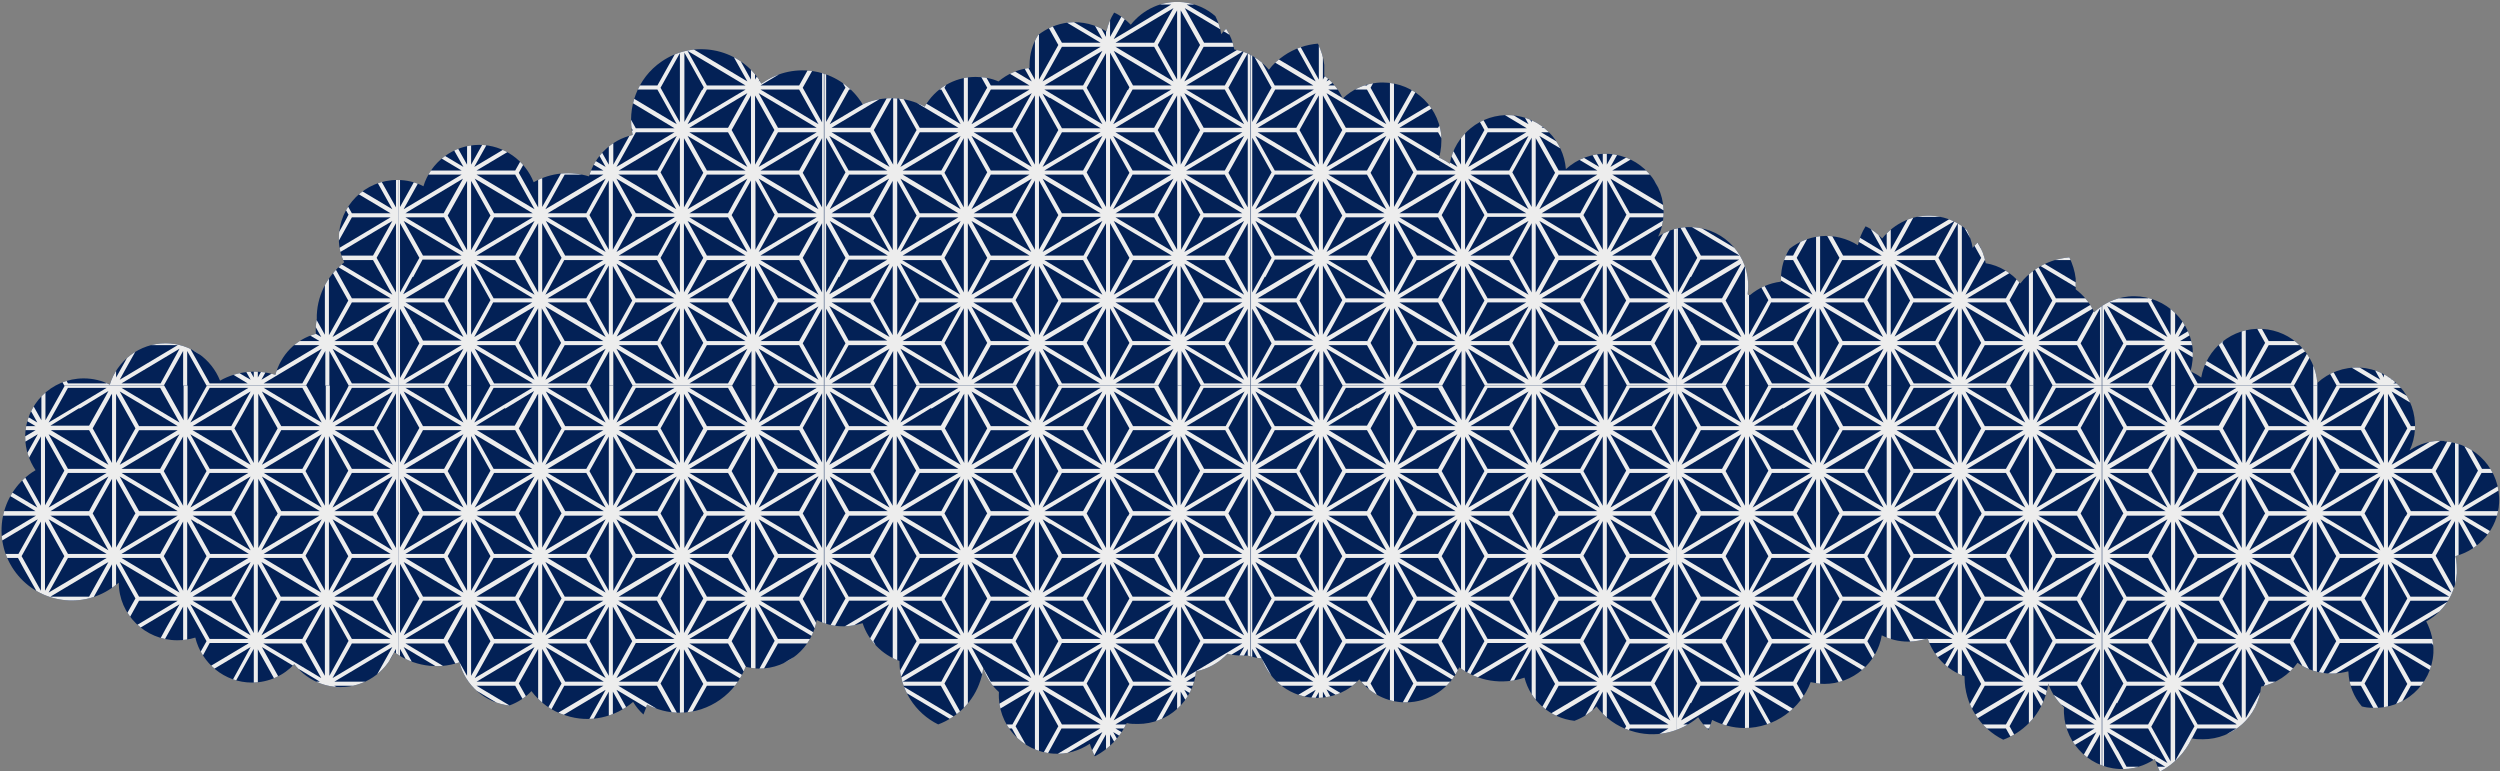 <?xml version="1.0" encoding="UTF-8"?>
<svg xmlns="http://www.w3.org/2000/svg" xmlns:xlink="http://www.w3.org/1999/xlink" id="_レイヤー_2" data-name="レイヤー 2" viewBox="0 0 55.56 17.14">
  <rect x="0" y="0" width="55.56" height="17.14" fill="#808080" stroke="none"/>
  <defs>
    <style>
      .cls-1 {
        clip-path: url(#clippath);
      }

      .cls-2 {
        fill: none;
      }

      .cls-2, .cls-3, .cls-4 {
        stroke-width: 0px;
      }

      .cls-3 {
        fill: #ededed;
      }

      .cls-4 {
        fill: #032156;
      }
    </style>
    <clipPath id="clippath">
      <path class="cls-2" d="M54.33,9.8c-.29-.02-.56.06-.78.21.07-.14.11-.3.12-.47.04-.72-.51-1.33-1.22-1.37-.36-.02-.7.11-.95.34-.05-.64-.56-1.16-1.22-1.2-.67-.04-1.25.44-1.36,1.08-.08-.06-.16-.1-.24-.14.05-.16.06-.33.05-.5-.08-.71-.72-1.23-1.43-1.16-.3.03-.56.16-.76.35-.09-.21-.24-.38-.41-.51,0-.08,0-.16,0-.24-.02-.17-.07-.32-.14-.47-.26.02-.53.11-.76.27-.13.09-.24.19-.33.31-.19-.23-.46-.4-.77-.45-.03-.17-.09-.32-.18-.46-.04.04-.08.08-.11.12-.02-.14-.07-.28-.13-.4-.19-.17-.44-.28-.71-.31-.47-.05-.9.16-1.17.5-.11-.11-.23-.21-.37-.27-.08.13-.14.27-.17.42-.24-.15-.53-.23-.84-.2-.26.03-.49.13-.68.28-.12.19-.19.42-.19.67,0,.02,0,.04,0,.06-.26.03-.5.14-.69.3-.02,0-.04-.01-.05-.02,0-.04.01-.08.01-.12.04-.72-.51-1.33-1.22-1.37-.29-.02-.56.06-.78.21.07-.14.11-.3.12-.47.04-.72-.51-1.33-1.22-1.37-.36-.02-.7.11-.95.34-.05-.64-.56-1.16-1.22-1.2-.67-.04-1.25.44-1.36,1.08-.08-.06-.16-.1-.24-.14.05-.16.06-.33.05-.5-.08-.71-.71-1.23-1.43-1.16-.3.03-.56.16-.76.35-.09-.21-.24-.38-.41-.51,0-.08,0-.16,0-.24-.02-.17-.07-.32-.14-.47-.26.02-.53.11-.76.27-.13.09-.24.19-.33.31-.19-.23-.46-.4-.77-.45-.03-.17-.09-.32-.18-.46-.04.04-.08.08-.11.12-.02-.14-.07-.28-.13-.4-.19-.17-.44-.28-.71-.31-.47-.05-.9.16-1.17.5-.11-.11-.23-.21-.37-.27-.08.13-.14.27-.17.42-.24-.15-.53-.23-.84-.2-.26.03-.49.13-.68.28-.12.19-.19.42-.19.67,0,.02,0,.04,0,.06-.26.03-.5.14-.69.3-.16-.07-.33-.1-.51-.1-.48,0-.9.26-1.13.66-.42-.23-.93-.25-1.38-.05-.02-.03-.03-.06-.05-.08-.49-.71-1.46-.89-2.17-.4,0,0-.02.01-.03.02-.02-.03-.04-.06-.05-.09-.49-.71-1.46-.89-2.17-.4-.54.37-.77,1.03-.64,1.63-.48.11-.84.47-.97.92-.4-.12-.84-.09-1.23.13-.19-.48-.66-.83-1.21-.83-.58,0-1.08.39-1.24.92-.17-.09-.37-.14-.58-.14-.72,0-1.3.58-1.3,1.3,0,.19.04.37.12.53-.4.31-.62.78-.61,1.26-.02.11-.03.22-.02.33-.45.12-.78.47-.9.91-.4-.12-.84-.09-1.23.13-.19-.48-.66-.83-1.21-.83-.58,0-1.08.39-1.24.92-.17-.09-.37-.14-.58-.14-.72,0-1.3.58-1.3,1.3,0,.28.09.53.23.74-.03.02-.05.03-.08.05-.71.49-.89,1.46-.4,2.17.49.71,1.46.89,2.17.4.06-.04.11-.08.16-.12,0,.71.59,1.28,1.3,1.28.14,0,.27-.02.4-.06.14.57.65,1,1.26,1,.37,0,.71-.16.94-.41.24.31.61.51,1.03.51.53,0,.99-.32,1.19-.78.41.31.96.4,1.45.23.13.51.57.9,1.11.96.19-.07.36-.18.49-.32.19.25.44.44.76.54.54.18,1.1.04,1.5-.3.06.1.14.2.23.28.03-.07.06-.15.08-.22.22.11.46.18.72.18.67,0,1.25-.43,1.47-1.02.1.02.2.04.3.04.64,0,1.18-.47,1.28-1.08.18.09.38.14.59.14.15,0,.29-.03.43-.07.13.39.43.7.82.84,0,0,0,.01,0,.02,0,.61.35,1.14.86,1.39.43-.16.79-.51.94-.98.03-.09.05-.18.06-.27.07.2.19.39.35.53,0,0,0,0,0,0-.04.72.51,1.33,1.22,1.37.3.02.57-.07.8-.22.03.1.07.19.11.28.31-.16.56-.42.71-.74.08.02.16.02.25.02.67,0,1.23-.51,1.29-1.17.27-.05.52-.2.7-.39.11.03.22.04.33.04.04,0,.08,0,.12,0,.1.03.21.06.31.06.18.51.66.88,1.23.88.37,0,.71-.16.94-.41.24.31.61.51,1.03.51.53,0,.99-.32,1.19-.78.41.31.96.4,1.45.23.13.51.57.9,1.11.96.19-.07.36-.18.49-.32.19.25.44.44.76.54.54.18,1.1.04,1.5-.3.06.1.14.2.23.28.03-.07.06-.15.08-.22.22.11.46.18.72.18.67,0,1.25-.43,1.47-1.02.1.02.2.04.3.04.64,0,1.18-.47,1.28-1.08.18.09.38.14.59.14.15,0,.29-.03.43-.07.13.39.43.7.82.84,0,0,0,.01,0,.02,0,.61.35,1.14.86,1.39.43-.16.79-.51.94-.98.03-.09.05-.18.06-.27.07.2.19.39.35.53,0,0,0,0,0,0-.04.72.51,1.33,1.22,1.37.3.02.57-.07.8-.22.03.1.07.19.11.28.31-.16.56-.42.71-.74.08.02.16.02.25.02.67,0,1.23-.51,1.29-1.17.33-.07.62-.26.81-.53.21.15.47.24.76.24.13,0,.25-.02.37-.05.01.3.12.57.3.78.07.02.15.03.22.03.72.04,1.33-.51,1.37-1.22.01-.25-.05-.49-.16-.7.38-.21.65-.6.68-1.07,0-.13,0-.26-.03-.38.53-.14.94-.61.97-1.18.04-.72-.51-1.33-1.22-1.37Z"></path>
    </clipPath>
  </defs>
  <g id="_レイヤー_1-2" data-name="レイヤー 1">
    <g>
      <path class="cls-4" d="M54.33,9.8c-.29-.02-.56.06-.78.21.07-.14.11-.3.12-.47.04-.72-.51-1.33-1.22-1.37-.36-.02-.7.11-.95.34-.05-.64-.56-1.16-1.22-1.2-.67-.04-1.25.44-1.36,1.08-.08-.06-.16-.1-.24-.14.05-.16.06-.33.05-.5-.08-.71-.72-1.23-1.43-1.16-.3.03-.56.16-.76.35-.09-.21-.24-.38-.41-.51,0-.08,0-.16,0-.24-.02-.17-.07-.32-.14-.47-.26.02-.53.11-.76.27-.13.09-.24.19-.33.31-.19-.23-.46-.4-.77-.45-.03-.17-.09-.32-.18-.46-.04.04-.08.08-.11.12-.02-.14-.07-.28-.13-.4-.19-.17-.44-.28-.71-.31-.47-.05-.9.16-1.17.5-.11-.11-.23-.21-.37-.27-.08.13-.14.27-.17.42-.24-.15-.53-.23-.84-.2-.26.03-.49.13-.68.28-.12.19-.19.42-.19.67,0,.02,0,.04,0,.06-.26.03-.5.14-.69.3-.02,0-.04-.01-.05-.02,0-.04.01-.08.01-.12.04-.72-.51-1.33-1.22-1.37-.29-.02-.56.06-.78.21.07-.14.11-.3.12-.47.04-.72-.51-1.33-1.22-1.37-.36-.02-.7.11-.95.34-.05-.64-.56-1.16-1.22-1.2-.67-.04-1.25.44-1.36,1.08-.08-.06-.16-.1-.24-.14.05-.16.06-.33.05-.5-.08-.71-.71-1.23-1.43-1.16-.3.03-.56.16-.76.35-.09-.21-.24-.38-.41-.51,0-.08,0-.16,0-.24-.02-.17-.07-.32-.14-.47-.26.02-.53.11-.76.27-.13.09-.24.19-.33.31-.19-.23-.46-.4-.77-.45-.03-.17-.09-.32-.18-.46-.04.04-.08.08-.11.12-.02-.14-.07-.28-.13-.4-.19-.17-.44-.28-.71-.31-.47-.05-.9.16-1.17.5-.11-.11-.23-.21-.37-.27-.08.13-.14.27-.17.42-.24-.15-.53-.23-.84-.2-.26.03-.49.13-.68.28-.12.19-.19.42-.19.67,0,.02,0,.04,0,.06-.26.03-.5.14-.69.3-.16-.07-.33-.1-.51-.1-.48,0-.9.26-1.13.66-.42-.23-.93-.25-1.38-.05-.02-.03-.03-.06-.05-.08-.49-.71-1.46-.89-2.17-.4,0,0-.02.01-.03.02-.02-.03-.04-.06-.05-.09-.49-.71-1.46-.89-2.17-.4-.54.37-.77,1.03-.64,1.63-.48.11-.84.47-.97.92-.4-.12-.84-.09-1.23.13-.19-.48-.66-.83-1.21-.83-.58,0-1.08.39-1.24.92-.17-.09-.37-.14-.58-.14-.72,0-1.3.58-1.3,1.3,0,.19.04.37.12.53-.4.31-.62.78-.61,1.26-.02.11-.03.22-.02.33-.45.12-.78.47-.9.91-.4-.12-.84-.09-1.23.13-.19-.48-.66-.83-1.21-.83-.58,0-1.08.39-1.24.92-.17-.09-.37-.14-.58-.14-.72,0-1.3.58-1.3,1.3,0,.28.09.53.23.74-.03.02-.05.03-.08.05-.71.49-.89,1.46-.4,2.17.49.71,1.46.89,2.17.4.06-.04.11-.08.16-.12,0,.71.59,1.28,1.3,1.28.14,0,.27-.02.4-.06.14.57.65,1,1.26,1,.37,0,.71-.16.94-.41.24.31.61.51,1.03.51.53,0,.99-.32,1.19-.78.41.31.96.4,1.45.23.13.51.57.9,1.11.96.19-.07.36-.18.49-.32.19.25.44.44.76.54.54.18,1.1.04,1.5-.3.06.1.14.2.23.28.03-.07.06-.15.08-.22.22.11.46.18.72.18.67,0,1.25-.43,1.47-1.02.1.02.2.04.3.04.64,0,1.18-.47,1.28-1.08.18.09.38.14.59.14.15,0,.29-.03.43-.07.13.39.43.7.82.84,0,0,0,.01,0,.02,0,.61.35,1.14.86,1.39.43-.16.79-.51.94-.98.03-.09.05-.18.06-.27.07.2.19.39.35.53,0,0,0,0,0,0-.04.72.51,1.33,1.22,1.37.3.02.57-.07.8-.22.03.1.07.19.11.28.31-.16.56-.42.71-.74.08.02.16.02.25.02.67,0,1.23-.51,1.29-1.17.27-.05.52-.2.7-.39.11.03.22.04.33.04.04,0,.08,0,.12,0,.1.03.21.06.31.06.18.51.66.88,1.23.88.37,0,.71-.16.94-.41.24.31.61.51,1.03.51.53,0,.99-.32,1.19-.78.41.31.96.4,1.45.23.13.51.57.9,1.11.96.19-.07.36-.18.49-.32.19.25.44.44.76.54.54.18,1.1.04,1.5-.3.06.1.14.2.23.28.03-.07.06-.15.08-.22.22.11.46.18.72.18.67,0,1.25-.43,1.47-1.02.1.02.2.04.3.04.64,0,1.18-.47,1.28-1.08.18.09.38.14.59.14.15,0,.29-.03.43-.07.13.39.43.7.82.84,0,0,0,.01,0,.02,0,.61.35,1.14.86,1.39.43-.16.79-.51.94-.98.03-.09.05-.18.06-.27.07.2.19.39.35.53,0,0,0,0,0,0-.04.72.51,1.33,1.22,1.37.3.02.57-.07.8-.22.03.1.07.19.11.28.31-.16.56-.42.71-.74.08.02.16.02.25.02.67,0,1.23-.51,1.29-1.17.33-.07.62-.26.81-.53.21.15.47.24.76.24.13,0,.25-.02.37-.05.01.3.12.57.3.78.07.02.15.03.22.03.72.04,1.33-.51,1.37-1.22.01-.25-.05-.49-.16-.7.38-.21.65-.6.68-1.07,0-.13,0-.26-.03-.38.53-.14.94-.61.97-1.18.04-.72-.51-1.33-1.22-1.37Z"></path>
      <g class="cls-1">
        <g>
          <path class="cls-3" d="M8.85,18.04v-9.47h-1.1l-.04.08-.38.69v-.77h-.09v.77s-.43-.77-.43-.77h0s-2.21,0-2.21,0l-.02.03-.41.74v-.77h-.09v.77s-.43-.77-.43-.77h0s-2.21,0-2.21,0l-.43.77v-.77h-.09v.77s-.43-.77-.43-.77h0s-1.1,0-1.1,0v9.47H.48s.43-.77.43-.77v.77h.09v-.77s.13.23.13.23l.3.54h2.21s.43-.77.43-.77v.77h.09v-.77s.43.77.43.77h2.21s.43-.77.43-.77v.77h.09v-.77s.43.77.43.77h1.1ZM.83,9.39l-1.29-.77H.4s.43.77.43.77ZM5.52,17.99h-.86s-.43-.77-.43-.77l.16.1,1.13.68ZM-.5,10.59l1.29.77H-.07s-.43-.77-.43-.77ZM.79,13.26H-.07s-.43-.77-.43-.77l1.29.77ZM7.82,16.1l-.43-.77,1.29.77h-.86ZM7.82,14.2l-.43-.77,1.29.77h-.86ZM7.82,12.31l-.43-.77,1.29.77h-.86ZM.4,14.3l.43.77-1.29-.77H.4ZM7.74,14.25l-.03.06-.39.71v-1.54s.43.77.43.77ZM.91,9.7v1.54s-.43-.77-.43-.77l.43-.77ZM3.95,11.46l-1.29.77.11-.2.32-.57h.86ZM1,11.59l.43.77-.43.77v-1.54ZM1.08,15.07l.43-.77h.86s-1.29.77-1.29.77ZM2.58,15.96v-1.54s.43.77.43.77l-.43.77ZM5.86,14.2l1.29-.77-.3.53-.13.24h-.86ZM6.13,11.47l-.39.71v-1.54s.43.77.43.77l-.03.06ZM1.08,11.54l1.29.77h-.86s-.27-.48-.27-.48l-.16-.29ZM2.37,12.4l-1.29.77.43-.77h.86ZM2.66,14.38l1.29.77h-.86s-.43-.77-.43-.77ZM1.08,13.43l1.29.77h-.86s-.43-.77-.43-.77ZM5.52,12.4l-1.29.77.43-.77h.86ZM5.57,14.12l-1.29-.77h.86s.43.77.43.77ZM2.58,14.07v-1.54s.43.77.43.77l-.43.77ZM3.95,13.35l-1.29.77.08-.14.35-.63h.86ZM4.28,13.26l1.29-.77-.06.11-.37.66h-.86ZM5.64,14.07l-.43-.77.43-.77v1.54ZM5.52,14.2h-.86s-.43-.77-.43-.77l1.29.77ZM4.07,15.02l-.43-.77.43-.77v1.54ZM2.7,14.2l1.29-.77-.3.53-.13.24h-.86ZM1.98,13.35l.43.77-1.29-.77h.86ZM2.49,12.54v1.54s-.43-.77-.43-.77l.43-.77ZM3.95,13.26h-.86s-.43-.77-.43-.77l1.29.77ZM6.16,13.3l-.43.77v-1.54s.43.77.43.77ZM4.59,14.25l-.43.77v-1.54s.43.77.43.77ZM3.56,14.81l-.86-.51h.86s.43.77.43.77l-.43-.26ZM1.12,13.26l1.29-.77-.43.77h-.86ZM2.7,12.4h.86s.43.77.43.77l-1.29-.77ZM4.07,11.59v1.54s-.43-.77-.43-.77l.43-.77ZM4.16,11.59l.43.77-.43.77v-1.54ZM5.52,14.3l-1.29.77.23-.41.2-.37h.86ZM2.7,12.31l1.29-.77-.43.77h-.86ZM4.4,11.63l1.13.68h-.86s-.43-.77-.43-.77l.16.1ZM4.28,11.46h.86s.43.77.43.77l-.12-.07-1.17-.7ZM7.1,13.26h-.86s-.43-.77-.43-.77l1.29.77ZM7.1,13.35l-1.29.77.43-.77h.86ZM5.82,14.38l1.29.77h-.86s-.43-.77-.43-.77ZM5.64,15.96l-.43-.77.43-.77v1.54ZM4.28,15.15l1.29-.77-.13.24-.29.53h-.86ZM1,13.48l.43.77-.08.14-.35.63v-1.54ZM2.58,10.64l.43.77-.02.03-.41.73v-1.54ZM5.82,10.59l1.29.77h-.86s-.43-.77-.43-.77ZM7.1,11.46l-1.29.77.11-.2.32-.57h.86ZM5.86,12.31l1.29-.77-.43.77h-.86ZM7.14,15.07l-1.29-.77h.86s.43.77.43.77ZM6.16,15.2l-.43.77v-1.54s.43.77.43.77ZM5.57,16.01l-1.29-.77h.86s.43.77.43.77ZM5.52,16.1h-.86s-.43-.77-.43-.77l1.29.77ZM3.95,15.24l-1.29.77.17-.31.25-.46h.86ZM2.49,15.96l-.43-.77.43-.77v1.54ZM1.12,11.46h.86s.43.77.43.77l-.43-.26-.86-.51ZM2.49,10.64v1.54s-.43-.77-.43-.77l.43-.77ZM2.66,10.59l1.29.77h-.86s-.43-.77-.43-.77ZM4.28,11.36l1.29-.77-.43.77h-.86ZM5.64,10.64v1.54s-.43-.77-.43-.77l.43-.77ZM7.14,13.17l-1.29-.77h.86s.43.77.43.77ZM7.22,15.02l-.43-.77.43-.77v1.54ZM5.82,16.01l.43-.77h.86s-1.29.77-1.29.77ZM4.59,16.14l-.43.77v-1.54s.43.77.43.77ZM1.12,15.15l1.29-.77-.34.6-.09.17h-.86ZM1.12,11.36l1.29-.77-.3.53-.13.24h-.86ZM7.22,13.12l-.43-.77.43-.77v1.54ZM7.22,16.91l-.43-.77.43-.77v1.54ZM5.86,16.1l1.29-.77-.06.11-.37.66h-.86ZM4.24,16.96l.12-.22.3-.55h.86s-1.29.77-1.29.77ZM4.07,16.91l-.43-.77.43-.77v1.54ZM2.7,16.1l1.29-.77-.06.11-.37.66h-.86ZM2.41,16.01l-1.29-.77h.86s.43.77.43.77ZM2.37,16.1h-.86s-.19-.34-.19-.34l-.24-.44,1.29.77ZM.91,15.38v1.54s-.43-.77-.43-.77l.43-.77ZM.48,12.36l.43-.77v1.54s-.43-.77-.43-.77ZM2.7,10.51h.86s.43.77.43.77l-1.29-.77ZM4.07,9.7v1.54s-.43-.77-.43-.77l.43-.77ZM4.16,9.7l.43.77-.43.77v-1.54ZM5.86,10.51h.86s.43.77.43.77l-1.29-.77ZM7.22,9.7v1.54s-.43-.77-.43-.77l.43-.77ZM7.74,16.14l-.43.77v-1.54s.43.77.43.77ZM7.14,16.96l-1.29-.77h.86s.43.77.43.77ZM5.27,16.8l-.13.24h-.86s1.29-.77,1.29-.77l-.3.53ZM3.99,16.96l-1.29-.77h.86s.43.77.43.77ZM1,16.91v-1.54s.43.77.43.77l-.43.77ZM-.45,16.19H.4s.43.77.43.77l-1.29-.77ZM-.45,16.1l1.29-.77-.43.77H-.45ZM.91,13.48v1.54s-.43-.77-.43-.77l.43-.77ZM-.45,12.4H.4s.13.24.13.24l.3.53-1.29-.77ZM-.45,12.31l1.29-.77-.24.43-.19.34H-.45ZM-.45,10.51H.4s.43.77.43.77l-1.29-.77ZM-.45,10.42l1.29-.77-.43.77H-.45ZM1.43,10.46l-.43.77v-1.54s.43.77.43.77ZM1.51,10.51h.86s-1.29.77-1.29.77l.06-.1.37-.67ZM2.7,10.42l1.29-.77-.03.05-.4.72h-.86ZM5.52,10.51l-1.29.77.43-.77h.86ZM5.86,10.42l1.29-.77-.03.05-.4.72h-.86ZM7.39,9.65l1.29.77h-.86s-.43-.77-.43-.77ZM7.74,10.46l-.43.77v-1.54s.43.77.43.77ZM7.74,12.36l-.43.77v-1.54s.43.77.43.77ZM5.64,17.86l-.43-.77.43-.77v1.54ZM3.95,17.04h-.86s-.43-.77-.43-.77l1.29.77ZM2.49,17.86l-.43-.77.43-.77v1.54ZM1.98,17.04h-.86s1.29-.77,1.29-.77l-.23.41-.2.37ZM2.37,16.19l-1.29.77.32-.58.1-.19h.86ZM-.27,16.68l-.23-.41,1.29.77H-.07s-.2-.37-.2-.37ZM-.45,14.2l.06-.04,1.22-.73-.43.77H-.45ZM2.37,10.42h-.86s-.1-.18-.1-.18l-.33-.59,1.29.77ZM2.58,8.75l.43.77-.43.77v-1.54ZM5.52,10.42h-.86s-.27-.48-.27-.48l-.16-.29,1.29.77ZM5.43,9.13l.21-.38v1.54s-.43-.77-.43-.77l.22-.39ZM5.74,8.75l.43.77-.43.77v-1.54ZM7.1,9.56l-.96.58-.32.19.43-.77h.86ZM8.68,10.51l-1.29.77.06-.11.37-.66h.86ZM8.72,10.59l-.43.77h-.86s1.07-.64,1.07-.64l.21-.13ZM8.72,12.23l-.43-.26-.86-.51h.86s.43.77.43.77ZM8.68,12.4l-1.29.77.43-.77h.86ZM8.72,12.49l-.17.3-.26.47h-.86s1.29-.77,1.29-.77ZM8.72,14.12l-1.29-.77h.86s.43.77.43.77ZM8.68,14.3l-1.29.77.43-.77h.86ZM8.68,16.19l-1.29.77.43-.77h.86ZM7.1,17.04h-.86s-.43-.77-.43-.77l1.29.77ZM6.16,17.09l-.43.77v-1.54s.43.77.43.77ZM3.01,17.09l-.43.77v-1.54s.43.77.43.77ZM.79,17.14l-1.29.77.11-.2.32-.57h.86ZM-.28,15.63l.21-.39h.86s-1.29.77-1.29.77l.21-.39ZM-.5,14.38l1.29.77H-.07s-.43-.77-.43-.77ZM-.15,13.49l.08-.14h.86s-1.29.77-1.29.77l.35-.63ZM-.38,12.03l.32-.57h.86s-1.29.77-1.29.77l.11-.2ZM-.2,9.8l.13-.24h.86s-1.29.77-1.29.77l.3-.53ZM-.5,8.7l1.29.77H-.07s-.43-.77-.43-.77ZM1.12,9.56h.86s.43.77.43.77l-.32-.19-.96-.58ZM2.45,8.81l.04-.06v1.54s-.43-.77-.43-.77l.39-.7ZM2.66,8.7l1.29.77h-.86s-.13-.24-.13-.24l-.3-.53ZM3.95,9.56l-1.29.77.18-.33.25-.44h.86ZM4.28,9.56h.86s.43.77.43.77l-1.29-.77ZM5.82,8.7l1.29.77h-.86s-.43-.77-.43-.77ZM7.44,9.56h.86s.43.77.43.77l-1.29-.77ZM8.72,14.38l-.43.77h-.86s1.29-.77,1.29-.77ZM8.72,16.01l-1.29-.77h.86s.43.77.43.77ZM8.72,16.27l-.43.77h-.86s1.29-.77,1.29-.77ZM8.72,17.91l-1.29-.77h.86s.43.77.43.77ZM7.1,17.14l-1.29.77.11-.2.32-.57h.86ZM5.45,17.84l-1.17-.7h.86s.43.77.43.77l-.12-.07ZM3.95,17.14l-1.29.77.11-.2.32-.57h.86ZM2.41,17.91l-1.29-.77h.86s.43.77.43.77ZM1.08,17.22l1.29.77h-.86s-.27-.48-.27-.48l-.16-.29ZM-.57,16.32l.43.77-.43.77v-1.54ZM-.57,15.96v-1.54s.43.77.43.77l-.43.77ZM-.57,14.07v-1.54s.43.77.43.77l-.43.77ZM-.57,10.64l.43.77-.02.03-.41.73v-1.54ZM-.57,10.28v-1.54s.43.77.43.77l-.43.77ZM1.77,9.08l.64-.39-.07.13-.36.64h-.86s.64-.39.64-.39ZM2.7,8.62h.86s.43.77.43.77l-1.29-.77ZM4.28,9.47l1.29-.77-.43.77h-.86ZM5.86,8.62h.86s.43.77.43.77l-.12-.07-1.17-.7ZM7.44,9.47l1.29-.77-.17.31-.25.46h-.86ZM8.8,10.28l-.43-.77.18-.32.25-.45v1.54ZM8.8,10.64v1.54s-.43-.77-.43-.77l.43-.77ZM8.8,12.54v1.54s-.43-.77-.43-.77l.43-.77ZM8.8,15.96l-.43-.77.18-.32.25-.45v1.54ZM8.8,16.32v1.54s-.43-.77-.43-.77l.43-.77ZM7.39,17.22l1.29.77h-.86s-.43-.77-.43-.77ZM5.86,17.99l1.29-.77-.43.77h-.86ZM2.7,17.99l1.29-.77-.24.44-.18.33h-.86ZM-.45,17.99l1.29-.77-.24.43-.19.34H-.45ZM2.37,8.62l-1.29.77.14-.25.29-.52h.86ZM5.52,8.62l-1.29.77.11-.2.32-.57h.86ZM8.68,8.62l-1.29.77.43-.77h.86Z"></path>
          <path class="cls-3" d="M8.85,8.57V-.9h-1.1l-.04.08-.38.69v-.77h-.09V-.13s-.43-.77-.43-.77h0s-2.21,0-2.21,0l-.02.03-.41.74v-.77h-.09V-.13s-.43-.77-.43-.77h0s-2.21,0-2.21,0l-.43.77v-.77h-.09V-.13s-.43-.77-.43-.77h0s-1.1,0-1.1,0v9.47H.48s.43-.77.43-.77v.77h.09v-.77s.13.23.13.23l.3.54h2.21s.43-.77.43-.77v.77h.09v-.77s.43.77.43.77h2.21s.43-.77.43-.77v.77h.09v-.77s.43.77.43.77h1.1ZM.83-.08L-.45-.85H.4S.83-.08.83-.08ZM5.52,8.52h-.86s-.43-.77-.43-.77l.16.1,1.13.68ZM-.5,1.13l1.29.77H-.07s-.43-.77-.43-.77ZM.79,3.79H-.07s-.43-.77-.43-.77l1.29.77ZM7.82,6.63l-.43-.77,1.29.77h-.86ZM7.82,4.74l-.43-.77,1.29.77h-.86ZM7.82,2.84l-.43-.77,1.29.77h-.86ZM.4,4.83l.43.77-1.29-.77H.4ZM7.74,4.78l-.03.06-.39.71v-1.54s.43.77.43.77ZM.91.23v1.54s-.43-.77-.43-.77L.91.23ZM3.95,1.99l-1.29.77.11-.2.32-.57h.86ZM1,2.12l.43.77-.43.77v-1.54ZM1.08,5.6l.43-.77h.86s-1.29.77-1.29.77ZM2.58,6.5v-1.54s.43.77.43.77l-.43.77ZM5.86,4.74l1.29-.77-.3.53-.13.24h-.86ZM6.13,2l-.39.71v-1.54s.43.77.43.77l-.03.06ZM1.08,2.07l1.29.77h-.86s-.27-.48-.27-.48l-.16-.29ZM2.37,2.94l-1.29.77.43-.77h.86ZM2.66,4.91l1.29.77h-.86s-.43-.77-.43-.77ZM1.08,3.97l1.29.77h-.86s-.43-.77-.43-.77ZM5.52,2.94l-1.29.77.43-.77h.86ZM5.57,4.65l-1.29-.77h.86s.43.77.43.77ZM2.58,4.6v-1.54s.43.77.43.77l-.43.77ZM3.95,3.88l-1.29.77.08-.14.35-.63h.86ZM4.28,3.79l1.29-.77-.06.11-.37.66h-.86ZM5.64,4.6l-.43-.77.43-.77v1.54ZM5.52,4.74h-.86s-.43-.77-.43-.77l1.29.77ZM4.07,5.55l-.43-.77.43-.77v1.54ZM2.7,4.74l1.29-.77-.3.53-.13.24h-.86ZM1.98,3.88l.43.77-1.29-.77h.86ZM2.49,3.07v1.54s-.43-.77-.43-.77l.43-.77ZM3.95,3.79h-.86s-.43-.77-.43-.77l1.29.77ZM6.16,3.84l-.43.77v-1.54s.43.77.43.77ZM4.59,4.78l-.43.77v-1.54s.43.77.43.77ZM3.56,5.34l-.86-.51h.86s.43.77.43.77l-.43-.26ZM1.12,3.79l1.29-.77-.43.77h-.86ZM2.7,2.94h.86s.43.77.43.77l-1.29-.77ZM4.07,2.12v1.54s-.43-.77-.43-.77l.43-.77ZM4.16,2.12l.43.77-.43.77v-1.54ZM5.52,4.83l-1.29.77.23-.41.2-.37h.86ZM2.7,2.84l1.29-.77-.43.77h-.86ZM4.4,2.17l1.13.68h-.86s-.43-.77-.43-.77l.16.1ZM4.28,1.99h.86s.43.77.43.77l-.12-.07-1.17-.7ZM7.1,3.79h-.86s-.43-.77-.43-.77l1.29.77ZM7.1,3.88l-1.29.77.43-.77h.86ZM5.82,4.91l1.29.77h-.86s-.43-.77-.43-.77ZM5.64,6.5l-.43-.77.43-.77v1.54ZM4.28,5.68l1.29-.77-.13.24-.29.53h-.86ZM1,4.02l.43.77-.08.14-.35.63v-1.54ZM2.58,1.18l.43.77-.02.03-.41.73v-1.54ZM5.82,1.13l1.29.77h-.86s-.43-.77-.43-.77ZM7.1,1.99l-1.29.77.11-.2.32-.57h.86ZM5.86,2.84l1.29-.77-.43.77h-.86ZM7.14,5.6l-1.29-.77h.86s.43.77.43.77ZM6.16,5.73l-.43.77v-1.54s.43.77.43.77ZM5.57,6.55l-1.29-.77h.86s.43.77.43.77ZM5.52,6.63h-.86s-.43-.77-.43-.77l1.29.77ZM3.95,5.78l-1.29.77.17-.31.25-.46h.86ZM2.49,6.5l-.43-.77.43-.77v1.54ZM1.12,1.99h.86s.43.77.43.77l-.43-.26-.86-.51ZM2.49,1.18v1.54s-.43-.77-.43-.77l.43-.77ZM2.66,1.13l1.29.77h-.86s-.43-.77-.43-.77ZM4.28,1.9l1.29-.77-.43.77h-.86ZM5.64,1.18v1.54s-.43-.77-.43-.77l.43-.77ZM7.14,3.71l-1.29-.77h.86s.43.77.43.77ZM7.22,5.55l-.43-.77.43-.77v1.54ZM5.82,6.55l.43-.77h.86s-1.29.77-1.29.77ZM4.59,6.68l-.43.77v-1.54s.43.77.43.77ZM1.12,5.68l1.29-.77-.34.6-.09.17h-.86ZM1.12,1.9l1.29-.77-.3.53-.13.24h-.86ZM7.22,3.66l-.43-.77.43-.77v1.54ZM7.22,7.44l-.43-.77.43-.77v1.54ZM5.86,6.63l1.29-.77-.06.11-.37.66h-.86ZM4.24,7.49l.12-.22.3-.55h.86s-1.29.77-1.29.77ZM4.07,7.44l-.43-.77.43-.77v1.54ZM2.7,6.63l1.29-.77-.06.11-.37.66h-.86ZM2.41,6.55l-1.29-.77h.86s.43.77.43.77ZM2.37,6.63h-.86s-.19-.34-.19-.34l-.24-.44,1.29.77ZM.91,5.91v1.54s-.43-.77-.43-.77l.43-.77ZM.48,2.89l.43-.77v1.54s-.43-.77-.43-.77ZM2.7,1.04h.86s.43.77.43.77l-1.29-.77ZM4.07.23v1.54s-.43-.77-.43-.77l.43-.77ZM4.16.23l.43.77-.43.77V.23ZM5.86,1.04h.86s.43.77.43.77l-1.29-.77ZM7.22.23v1.54s-.43-.77-.43-.77l.43-.77ZM7.74,6.68l-.43.77v-1.54s.43.77.43.77ZM7.14,7.49l-1.29-.77h.86s.43.77.43.77ZM5.27,7.34l-.13.24h-.86s1.29-.77,1.29-.77l-.3.53ZM3.99,7.49l-1.29-.77h.86s.43.77.43.77ZM1,7.44v-1.54s.43.77.43.77l-.43.77ZM-.45,6.72H.4s.43.77.43.77l-1.29-.77ZM-.45,6.63l1.29-.77-.43.77H-.45ZM.91,4.02v1.54s-.43-.77-.43-.77l.43-.77ZM-.45,2.94H.4s.13.24.13.24l.3.53-1.29-.77ZM-.45,2.84l1.29-.77-.24.43-.19.34H-.45ZM-.45,1.04H.4s.43.77.43.77L-.45,1.04ZM-.45.95L.83.18l-.43.77H-.45ZM1.43,1l-.43.77V.23s.43.77.43.77ZM1.51,1.04h.86s-1.29.77-1.29.77l.06-.1.37-.67ZM2.7.95L3.99.18l-.03.05-.4.72h-.86ZM5.52,1.04l-1.29.77.43-.77h.86ZM5.86.95l1.29-.77-.03.05-.4.72h-.86ZM7.39.18l1.29.77h-.86s-.43-.77-.43-.77ZM7.74,1l-.43.77V.23s.43.77.43.77ZM7.74,2.89l-.43.77v-1.54s.43.77.43.77ZM5.64,8.39l-.43-.77.43-.77v1.54ZM3.95,7.58h-.86s-.43-.77-.43-.77l1.29.77ZM2.49,8.39l-.43-.77.43-.77v1.54ZM1.98,7.58h-.86s1.29-.77,1.29-.77l-.23.41-.2.37ZM2.37,6.72l-1.29.77.32-.58.1-.19h.86ZM-.27,7.21l-.23-.41,1.29.77H-.07s-.2-.37-.2-.37ZM-.45,4.74l.06-.04,1.22-.73-.43.77H-.45ZM2.37.95h-.86s-.1-.18-.1-.18l-.33-.59,1.29.77ZM2.58-.72L3.01.05l-.43.77V-.72ZM5.52.95h-.86s-.27-.48-.27-.48l-.16-.29,1.29.77ZM5.43-.34l.21-.38V.82s-.43-.77-.43-.77l.22-.39ZM5.74-.72l.43.77-.43.77V-.72ZM7.1.1l-.96.58-.32.19.43-.77h.86ZM8.68,1.04l-1.29.77.06-.11.37-.66h.86ZM8.72,1.13l-.43.77h-.86s1.07-.64,1.07-.64l.21-.13ZM8.72,2.76l-.43-.26-.86-.51h.86s.43.77.43.77ZM8.68,2.94l-1.29.77.43-.77h.86ZM8.72,3.02l-.17.3-.26.47h-.86s1.29-.77,1.29-.77ZM8.72,4.65l-1.29-.77h.86s.43.77.43.77ZM8.68,4.83l-1.29.77.43-.77h.86ZM8.68,6.72l-1.29.77.43-.77h.86ZM7.1,7.58h-.86s-.43-.77-.43-.77l1.29.77ZM6.16,7.62l-.43.77v-1.54s.43.77.43.77ZM3.01,7.62l-.43.77v-1.54s.43.77.43.77ZM.79,7.67l-1.29.77.11-.2.32-.57h.86ZM-.28,6.16l.21-.39h.86s-1.29.77-1.29.77l.21-.39ZM-.5,4.91l1.29.77H-.07s-.43-.77-.43-.77ZM-.15,4.02l.08-.14h.86s-1.29.77-1.29.77l.35-.63ZM-.38,2.56L-.07,1.99h.86s-1.29.77-1.29.77l.11-.2ZM-.2.34L-.07.1h.86S-.5.87-.5.87L-.2.34ZM-.5-.77L.79,0H-.07s-.43-.77-.43-.77ZM1.12.1h.86s.43.77.43.77l-.32-.19L1.12.1ZM2.45-.65l.04-.06V.82S2.06.05,2.06.05l.39-.7ZM2.66-.77L3.95,0h-.86s-.13-.24-.13-.24l-.3-.53ZM3.95.1l-1.29.77.18-.33.25-.44h.86ZM4.28.1h.86s.43.77.43.77L4.28.1ZM5.82-.77L7.1,0h-.86s-.43-.77-.43-.77ZM7.44.1h.86s.43.77.43.77L7.44.1ZM8.72,4.91l-.43.77h-.86s1.29-.77,1.29-.77ZM8.72,6.55l-1.29-.77h.86s.43.77.43.77ZM8.72,6.81l-.43.77h-.86s1.29-.77,1.29-.77ZM8.72,8.44l-1.29-.77h.86s.43.77.43.77ZM7.1,7.67l-1.29.77.11-.2.32-.57h.86ZM5.45,8.37l-1.17-.7h.86s.43.77.43.77l-.12-.07ZM3.95,7.67l-1.29.77.11-.2.32-.57h.86ZM2.41,8.44l-1.29-.77h.86s.43.77.43.77ZM1.08,7.75l1.29.77h-.86s-.27-.48-.27-.48l-.16-.29ZM-.57,6.86l.43.77-.43.77v-1.54ZM-.57,6.5v-1.54s.43.77.43.77l-.43.77ZM-.57,4.6v-1.54s.43.77.43.77l-.43.77ZM-.57,1.18l.43.77-.02.03-.41.73v-1.54ZM-.57.82V-.72S-.15.05-.15.05l-.43.77ZM1.77-.38l.64-.39-.07.13L1.98,0h-.86s.64-.39.64-.39ZM2.7-.85h.86s.43.77.43.77l-1.29-.77ZM4.28,0l1.29-.77L5.14,0h-.86ZM5.86-.85h.86s.43.77.43.77l-.12-.07-1.17-.7ZM7.44,0l1.29-.77-.17.31L8.29,0h-.86ZM8.8.82l-.43-.77.18-.32.25-.45V.82ZM8.8,1.18v1.54s-.43-.77-.43-.77l.43-.77ZM8.8,3.07v1.54s-.43-.77-.43-.77l.43-.77ZM8.8,6.5l-.43-.77.18-.32.25-.45v1.54ZM8.8,6.86v1.54s-.43-.77-.43-.77l.43-.77ZM7.39,7.75l1.29.77h-.86s-.43-.77-.43-.77ZM5.86,8.52l1.29-.77-.43.77h-.86ZM2.7,8.52l1.29-.77-.24.44-.18.33h-.86ZM-.45,8.52l1.29-.77-.24.43-.19.34H-.45ZM2.37-.85L1.08-.08l.14-.25.29-.52h.86ZM5.52-.85L4.24-.08l.11-.2.32-.57h.86ZM8.68-.85L7.39-.08l.43-.77h.86Z"></path>
          <g>
            <path class="cls-3" d="M18.31,18.04v-9.47h-1.1l-.04.08-.38.69v-.77h-.09v.77s-.43-.77-.43-.77h0s-2.21,0-2.21,0l-.02.03-.41.74v-.77h-.09v.77s-.43-.77-.43-.77h0s-2.21,0-2.21,0l-.43.77v-.77h-.09v.77s-.43-.77-.43-.77h0s-1.1,0-1.1,0v9.47h1.1s.43-.77.43-.77v.77h.09v-.77s.13.23.13.23l.3.54h2.21s.43-.77.43-.77v.77h.09v-.77s.43.77.43.77h2.21s.43-.77.43-.77v.77h.09v-.77s.43.77.43.77h1.1ZM10.3,9.39l-1.29-.77h.86s.43.77.43.77ZM14.99,17.99h-.86s-.43-.77-.43-.77l.16.1,1.13.68ZM8.97,10.59l1.29.77h-.86s-.43-.77-.43-.77ZM10.26,13.26h-.86s-.43-.77-.43-.77l1.29.77ZM17.29,16.1l-.43-.77,1.29.77h-.86ZM17.29,14.2l-.43-.77,1.29.77h-.86ZM17.29,12.31l-.43-.77,1.29.77h-.86ZM9.87,14.3l.43.77-1.29-.77h.86ZM17.21,14.25l-.03.06-.39.71v-1.54s.43.77.43.77ZM10.38,9.7v1.54s-.43-.77-.43-.77l.43-.77ZM13.41,11.46l-1.29.77.11-.2.32-.57h.86ZM10.47,11.59l.43.77-.43.77v-1.54ZM10.55,15.07l.43-.77h.86s-1.29.77-1.29.77ZM12.05,15.96v-1.54s.43.77.43.77l-.43.77ZM15.32,14.2l1.29-.77-.3.53-.13.24h-.86ZM15.6,11.47l-.39.71v-1.54s.43.77.43.77l-.03.06ZM10.55,11.54l1.29.77h-.86s-.27-.48-.27-.48l-.16-.29ZM11.83,12.4l-1.29.77.43-.77h.86ZM12.13,14.38l1.29.77h-.86s-.43-.77-.43-.77ZM10.55,13.43l1.29.77h-.86s-.43-.77-.43-.77ZM14.99,12.4l-1.29.77.43-.77h.86ZM15.03,14.12l-1.29-.77h.86s.43.77.43.77ZM12.05,14.07v-1.54s.43.77.43.77l-.43.77ZM13.41,13.35l-1.29.77.08-.14.35-.63h.86ZM13.75,13.26l1.29-.77-.06.11-.37.66h-.86ZM15.11,14.07l-.43-.77.43-.77v1.54ZM14.99,14.2h-.86s-.43-.77-.43-.77l1.29.77ZM13.53,15.02l-.43-.77.43-.77v1.54ZM12.17,14.2l1.29-.77-.3.53-.13.24h-.86ZM11.45,13.35l.43.77-1.29-.77h.86ZM11.96,12.54v1.54s-.43-.77-.43-.77l.43-.77ZM13.41,13.26h-.86s-.43-.77-.43-.77l1.29.77ZM15.63,13.3l-.43.77v-1.54s.43.77.43.77ZM14.05,14.25l-.43.77v-1.54s.43.77.43.77ZM13.03,14.81l-.86-.51h.86s.43.77.43.77l-.43-.26ZM10.59,13.26l1.29-.77-.43.77h-.86ZM12.17,12.4h.86s.43.77.43.77l-1.29-.77ZM13.53,11.59v1.54s-.43-.77-.43-.77l.43-.77ZM13.63,11.59l.43.77-.43.77v-1.54ZM14.99,14.3l-1.29.77.23-.41.2-.37h.86ZM12.17,12.31l1.29-.77-.43.77h-.86ZM13.86,11.63l1.13.68h-.86s-.43-.77-.43-.77l.16.1ZM13.75,11.46h.86s.43.77.43.77l-.12-.07-1.17-.7ZM16.57,13.26h-.86s-.43-.77-.43-.77l1.29.77ZM16.57,13.35l-1.29.77.43-.77h.86ZM15.28,14.38l1.29.77h-.86s-.43-.77-.43-.77ZM15.11,15.96l-.43-.77.43-.77v1.54ZM13.75,15.15l1.29-.77-.13.24-.29.53h-.86ZM10.47,13.48l.43.77-.08.14-.35.63v-1.54ZM12.05,10.64l.43.77-.02.03-.41.73v-1.54ZM15.28,10.59l1.29.77h-.86s-.43-.77-.43-.77ZM16.57,11.46l-1.29.77.11-.2.32-.57h.86ZM15.32,12.31l1.29-.77-.43.77h-.86ZM16.61,15.07l-1.29-.77h.86s.43.77.43.77ZM15.63,15.2l-.43.77v-1.54s.43.77.43.77ZM15.03,16.01l-1.29-.77h.86s.43.77.43.77ZM14.99,16.1h-.86s-.43-.77-.43-.77l1.29.77ZM13.41,15.24l-1.29.77.17-.31.25-.46h.86ZM11.96,15.96l-.43-.77.43-.77v1.54ZM10.59,11.46h.86s.43.77.43.77l-.43-.26-.86-.51ZM11.96,10.64v1.54s-.43-.77-.43-.77l.43-.77ZM12.13,10.59l1.29.77h-.86s-.43-.77-.43-.77ZM13.75,11.36l1.29-.77-.43.77h-.86ZM15.11,10.64v1.54s-.43-.77-.43-.77l.43-.77ZM16.61,13.17l-1.29-.77h.86s.43.77.43.77ZM16.69,15.02l-.43-.77.43-.77v1.54ZM15.28,16.01l.43-.77h.86s-1.29.77-1.29.77ZM14.05,16.14l-.43.77v-1.54s.43.77.43.77ZM10.59,15.15l1.29-.77-.34.6-.09.17h-.86ZM10.59,11.36l1.29-.77-.3.53-.13.24h-.86ZM16.69,13.12l-.43-.77.43-.77v1.54ZM16.69,16.91l-.43-.77.43-.77v1.54ZM15.32,16.1l1.29-.77-.06.11-.37.66h-.86ZM13.7,16.96l.12-.22.3-.55h.86s-1.29.77-1.29.77ZM13.53,16.91l-.43-.77.43-.77v1.54ZM12.17,16.1l1.29-.77-.06.11-.37.66h-.86ZM11.88,16.01l-1.29-.77h.86s.43.77.43.77ZM11.83,16.1h-.86s-.19-.34-.19-.34l-.24-.44,1.29.77ZM10.38,15.38v1.54s-.43-.77-.43-.77l.43-.77ZM9.95,12.36l.43-.77v1.54s-.43-.77-.43-.77ZM12.17,10.51h.86s.43.77.43.77l-1.29-.77ZM13.53,9.7v1.54s-.43-.77-.43-.77l.43-.77ZM13.63,9.7l.43.77-.43.77v-1.54ZM15.32,10.51h.86s.43.77.43.77l-1.29-.77ZM16.69,9.7v1.54s-.43-.77-.43-.77l.43-.77ZM17.21,16.14l-.43.77v-1.54s.43.77.43.77ZM16.61,16.96l-1.29-.77h.86s.43.77.43.77ZM14.74,16.8l-.13.24h-.86s1.29-.77,1.29-.77l-.3.53ZM13.46,16.96l-1.29-.77h.86s.43.77.43.77ZM10.47,16.91v-1.54s.43.77.43.77l-.43.77ZM9.01,16.19h.86s.43.77.43.77l-1.29-.77ZM9.01,16.1l1.29-.77-.43.77h-.86ZM10.38,13.48v1.54s-.43-.77-.43-.77l.43-.77ZM9.01,12.4h.86s.13.24.13.24l.3.53-1.29-.77ZM9.01,12.31l1.29-.77-.24.43-.19.34h-.86ZM9.01,10.51h.86s.43.77.43.77l-1.29-.77ZM9.01,10.42l1.29-.77-.43.77h-.86ZM10.9,10.46l-.43.77v-1.54s.43.77.43.77ZM10.98,10.51h.86s-1.29.77-1.29.77l.06-.1.37-.67ZM12.17,10.42l1.29-.77-.03.05-.4.72h-.86ZM14.99,10.51l-1.29.77.43-.77h.86ZM15.32,10.42l1.29-.77-.03.05-.4.72h-.86ZM16.86,9.65l1.29.77h-.86s-.43-.77-.43-.77ZM17.21,10.46l-.43.77v-1.54s.43.77.43.77ZM17.21,12.36l-.43.77v-1.54s.43.77.43.77ZM15.11,17.86l-.43-.77.43-.77v1.54ZM13.41,17.04h-.86s-.43-.77-.43-.77l1.29.77ZM11.96,17.86l-.43-.77.43-.77v1.54ZM11.45,17.04h-.86s1.29-.77,1.29-.77l-.23.41-.2.37ZM11.83,16.19l-1.29.77.32-.58.1-.19h.86ZM9.2,16.68l-.23-.41,1.29.77h-.86s-.2-.37-.2-.37ZM9.01,14.2l.06-.04,1.22-.73-.43.77h-.86ZM11.83,10.42h-.86s-.1-.18-.1-.18l-.33-.59,1.29.77ZM12.05,8.75l.43.77-.43.77v-1.54ZM14.99,10.42h-.86s-.27-.48-.27-.48l-.16-.29,1.29.77ZM14.9,9.13l.21-.38v1.54s-.43-.77-.43-.77l.22-.39ZM15.2,8.75l.43.77-.43.77v-1.54ZM16.57,9.56l-.96.58-.32.19.43-.77h.86ZM18.15,10.51l-1.29.77.06-.11.37-.66h.86ZM18.19,10.59l-.43.77h-.86s1.07-.64,1.07-.64l.21-.13ZM18.19,12.23l-.43-.26-.86-.51h.86s.43.77.43.77ZM18.15,12.4l-1.29.77.43-.77h.86ZM18.19,12.49l-.17.3-.26.47h-.86s1.29-.77,1.29-.77ZM18.19,14.12l-1.29-.77h.86s.43.77.43.77ZM18.15,14.3l-1.29.77.43-.77h.86ZM18.15,16.19l-1.29.77.43-.77h.86ZM16.57,17.04h-.86s-.43-.77-.43-.77l1.29.77ZM15.63,17.09l-.43.77v-1.54s.43.77.43.77ZM12.47,17.09l-.43.77v-1.54s.43.77.43.77ZM10.26,17.14l-1.29.77.11-.2.32-.57h.86ZM9.18,15.63l.21-.39h.86s-1.29.77-1.29.77l.21-.39ZM8.97,14.38l1.29.77h-.86s-.43-.77-.43-.77ZM9.32,13.49l.08-.14h.86s-1.29.77-1.29.77l.35-.63ZM9.08,12.03l.32-.57h.86s-1.29.77-1.29.77l.11-.2ZM9.27,9.8l.13-.24h.86s-1.29.77-1.29.77l.3-.53ZM8.97,8.7l1.29.77h-.86s-.43-.77-.43-.77ZM10.59,9.56h.86s.43.77.43.77l-.32-.19-.96-.58ZM11.92,8.81l.04-.06v1.54s-.43-.77-.43-.77l.39-.7ZM12.13,8.7l1.29.77h-.86s-.13-.24-.13-.24l-.3-.53ZM13.41,9.56l-1.29.77.18-.33.25-.44h.86ZM13.75,9.56h.86s.43.77.43.77l-1.29-.77ZM15.28,8.7l1.29.77h-.86s-.43-.77-.43-.77ZM16.9,9.56h.86s.43.77.43.77l-1.29-.77ZM18.19,14.38l-.43.77h-.86s1.29-.77,1.29-.77ZM18.19,16.01l-1.29-.77h.86s.43.77.43.77ZM18.19,16.27l-.43.77h-.86s1.29-.77,1.29-.77ZM18.19,17.91l-1.29-.77h.86s.43.77.43.77ZM16.57,17.14l-1.29.77.11-.2.32-.57h.86ZM14.92,17.84l-1.17-.7h.86s.43.77.43.77l-.12-.07ZM13.41,17.14l-1.29.77.11-.2.32-.57h.86ZM11.88,17.91l-1.29-.77h.86s.43.77.43.77ZM10.55,17.22l1.29.77h-.86s-.27-.48-.27-.48l-.16-.29ZM8.89,16.32l.43.77-.43.77v-1.54ZM8.89,15.96v-1.54s.43.77.43.77l-.43.77ZM8.89,14.07v-1.54s.43.77.43.77l-.43.77ZM8.89,10.64l.43.77-.02.03-.41.73v-1.54ZM8.89,10.28v-1.54s.43.77.43.77l-.43.77ZM11.23,9.08l.64-.39-.07.13-.36.64h-.86s.64-.39.64-.39ZM12.17,8.62h.86s.43.77.43.77l-1.29-.77ZM13.75,9.47l1.29-.77-.43.77h-.86ZM15.32,8.62h.86s.43.77.43.77l-.12-.07-1.17-.7ZM16.9,9.47l1.29-.77-.17.31-.25.46h-.86ZM18.27,10.28l-.43-.77.18-.32.25-.45v1.54ZM18.27,10.64v1.54s-.43-.77-.43-.77l.43-.77ZM18.27,12.54v1.54s-.43-.77-.43-.77l.43-.77ZM18.27,15.96l-.43-.77.18-.32.25-.45v1.54ZM18.27,16.32v1.54s-.43-.77-.43-.77l.43-.77ZM16.86,17.22l1.29.77h-.86s-.43-.77-.43-.77ZM15.32,17.99l1.29-.77-.43.77h-.86ZM12.17,17.99l1.29-.77-.24.44-.18.33h-.86ZM9.01,17.99l1.29-.77-.24.43-.19.34h-.86ZM11.83,8.62l-1.29.77.14-.25.29-.52h.86ZM14.99,8.62l-1.29.77.11-.2.32-.57h.86ZM18.15,8.62l-1.29.77.43-.77h.86Z"></path>
            <path class="cls-3" d="M18.31,8.57V-.9h-1.1l-.04.08-.38.69v-.77h-.09V-.13s-.43-.77-.43-.77h0s-2.21,0-2.21,0l-.02.03-.41.74v-.77h-.09V-.13s-.43-.77-.43-.77h0s-2.21,0-2.21,0l-.43.77v-.77h-.09V-.13s-.43-.77-.43-.77h0s-1.1,0-1.1,0v9.47h1.1s.43-.77.43-.77v.77h.09v-.77s.13.23.13.23l.3.54h2.21s.43-.77.43-.77v.77h.09v-.77s.43.77.43.77h2.21s.43-.77.43-.77v.77h.09v-.77s.43.77.43.77h1.1ZM10.3-.08l-1.29-.77h.86s.43.77.43.77ZM14.99,8.52h-.86s-.43-.77-.43-.77l.16.1,1.13.68ZM8.97,1.13l1.29.77h-.86s-.43-.77-.43-.77ZM10.26,3.79h-.86s-.43-.77-.43-.77l1.29.77ZM17.29,6.63l-.43-.77,1.29.77h-.86ZM17.29,4.74l-.43-.77,1.29.77h-.86ZM17.29,2.84l-.43-.77,1.29.77h-.86ZM9.87,4.83l.43.77-1.29-.77h.86ZM17.21,4.78l-.03.06-.39.71v-1.54s.43.77.43.77ZM10.38.23v1.54s-.43-.77-.43-.77l.43-.77ZM13.41,1.99l-1.29.77.11-.2.32-.57h.86ZM10.47,2.12l.43.77-.43.77v-1.54ZM10.55,5.6l.43-.77h.86s-1.29.77-1.29.77ZM12.05,6.5v-1.54s.43.77.43.77l-.43.77ZM15.32,4.74l1.29-.77-.3.53-.13.24h-.86ZM15.6,2l-.39.71v-1.54s.43.77.43.77l-.03.06ZM10.55,2.07l1.29.77h-.86s-.27-.48-.27-.48l-.16-.29ZM11.83,2.94l-1.29.77.43-.77h.86ZM12.13,4.91l1.29.77h-.86s-.43-.77-.43-.77ZM10.55,3.97l1.29.77h-.86s-.43-.77-.43-.77ZM14.99,2.94l-1.29.77.43-.77h.86ZM15.03,4.65l-1.29-.77h.86s.43.77.43.77ZM12.05,4.6v-1.54s.43.77.43.77l-.43.77ZM13.41,3.88l-1.29.77.08-.14.35-.63h.86ZM13.75,3.79l1.29-.77-.06.11-.37.66h-.86ZM15.11,4.6l-.43-.77.43-.77v1.54ZM14.99,4.74h-.86s-.43-.77-.43-.77l1.29.77ZM13.53,5.55l-.43-.77.43-.77v1.54ZM12.17,4.74l1.29-.77-.3.53-.13.24h-.86ZM11.45,3.88l.43.77-1.29-.77h.86ZM11.96,3.07v1.54s-.43-.77-.43-.77l.43-.77ZM13.41,3.79h-.86s-.43-.77-.43-.77l1.29.77ZM15.63,3.84l-.43.77v-1.54s.43.77.43.77ZM14.05,4.78l-.43.77v-1.54s.43.77.43.77ZM13.03,5.34l-.86-.51h.86s.43.77.43.77l-.43-.26ZM10.59,3.79l1.29-.77-.43.77h-.86ZM12.17,2.94h.86s.43.77.43.77l-1.29-.77ZM13.53,2.12v1.54s-.43-.77-.43-.77l.43-.77ZM13.63,2.12l.43.77-.43.77v-1.54ZM14.99,4.83l-1.29.77.23-.41.2-.37h.86ZM12.17,2.84l1.29-.77-.43.77h-.86ZM13.86,2.17l1.13.68h-.86s-.43-.77-.43-.77l.16.1ZM13.75,1.99h.86s.43.77.43.77l-.12-.07-1.17-.7ZM16.57,3.79h-.86s-.43-.77-.43-.77l1.29.77ZM16.57,3.88l-1.29.77.43-.77h.86ZM15.28,4.91l1.29.77h-.86s-.43-.77-.43-.77ZM15.11,6.5l-.43-.77.43-.77v1.54ZM13.75,5.68l1.29-.77-.13.24-.29.53h-.86ZM10.47,4.02l.43.77-.08.14-.35.63v-1.54ZM12.05,1.18l.43.77-.02.03-.41.73v-1.54ZM15.28,1.13l1.29.77h-.86s-.43-.77-.43-.77ZM16.57,1.99l-1.29.77.11-.2.32-.57h.86ZM15.32,2.84l1.29-.77-.43.77h-.86ZM16.61,5.6l-1.29-.77h.86s.43.77.43.77ZM15.63,5.73l-.43.77v-1.54s.43.77.43.77ZM15.03,6.55l-1.29-.77h.86s.43.77.43.77ZM14.99,6.63h-.86s-.43-.77-.43-.77l1.29.77ZM13.41,5.78l-1.29.77.17-.31.25-.46h.86ZM11.96,6.5l-.43-.77.43-.77v1.54ZM10.59,1.99h.86s.43.77.43.77l-.43-.26-.86-.51ZM11.96,1.18v1.54s-.43-.77-.43-.77l.43-.77ZM12.13,1.13l1.29.77h-.86s-.43-.77-.43-.77ZM13.75,1.9l1.29-.77-.43.77h-.86ZM15.11,1.18v1.54s-.43-.77-.43-.77l.43-.77ZM16.61,3.71l-1.29-.77h.86s.43.77.43.77ZM16.69,5.55l-.43-.77.43-.77v1.54ZM15.28,6.55l.43-.77h.86s-1.29.77-1.29.77ZM14.05,6.68l-.43.77v-1.54s.43.77.43.77ZM10.59,5.68l1.29-.77-.34.6-.09.17h-.86ZM10.59,1.9l1.29-.77-.3.53-.13.24h-.86ZM16.69,3.66l-.43-.77.43-.77v1.54ZM16.69,7.44l-.43-.77.43-.77v1.54ZM15.32,6.63l1.29-.77-.06.11-.37.66h-.86ZM13.7,7.49l.12-.22.3-.55h.86s-1.29.77-1.29.77ZM13.53,7.44l-.43-.77.43-.77v1.54ZM12.17,6.63l1.29-.77-.06.11-.37.66h-.86ZM11.88,6.55l-1.29-.77h.86s.43.77.43.77ZM11.83,6.63h-.86s-.19-.34-.19-.34l-.24-.44,1.29.77ZM10.38,5.91v1.54s-.43-.77-.43-.77l.43-.77ZM9.95,2.89l.43-.77v1.54s-.43-.77-.43-.77ZM12.17,1.04h.86s.43.77.43.77l-1.29-.77ZM13.53.23v1.54s-.43-.77-.43-.77l.43-.77ZM13.63.23l.43.77-.43.77V.23ZM15.32,1.04h.86s.43.77.43.77l-1.29-.77ZM16.69.23v1.54s-.43-.77-.43-.77l.43-.77ZM17.21,6.68l-.43.77v-1.54s.43.77.43.77ZM16.61,7.49l-1.29-.77h.86s.43.77.43.77ZM14.74,7.34l-.13.24h-.86s1.29-.77,1.29-.77l-.3.53ZM13.46,7.49l-1.29-.77h.86s.43.77.43.77ZM10.47,7.44v-1.54s.43.77.43.77l-.43.77ZM9.01,6.72h.86s.43.77.43.77l-1.29-.77ZM9.01,6.63l1.29-.77-.43.77h-.86ZM10.38,4.02v1.54s-.43-.77-.43-.77l.43-.77ZM9.01,2.94h.86s.13.24.13.24l.3.53-1.29-.77ZM9.01,2.84l1.29-.77-.24.43-.19.34h-.86ZM9.01,1.04h.86s.43.77.43.77l-1.29-.77ZM9.01.95l1.29-.77-.43.77h-.86ZM10.9,1l-.43.77V.23s.43.77.43.77ZM10.98,1.04h.86s-1.29.77-1.29.77l.06-.1.37-.67ZM12.17.95l1.29-.77-.03.05-.4.72h-.86ZM14.99,1.04l-1.29.77.43-.77h.86ZM15.32.95l1.29-.77-.03.05-.4.72h-.86ZM16.86.18l1.29.77h-.86s-.43-.77-.43-.77ZM17.21,1l-.43.77V.23s.43.77.43.77ZM17.21,2.89l-.43.77v-1.54s.43.77.43.77ZM15.11,8.39l-.43-.77.43-.77v1.54ZM13.41,7.58h-.86s-.43-.77-.43-.77l1.29.77ZM11.96,8.39l-.43-.77.43-.77v1.54ZM11.45,7.58h-.86s1.29-.77,1.29-.77l-.23.41-.2.37ZM11.83,6.72l-1.29.77.32-.58.1-.19h.86ZM9.2,7.21l-.23-.41,1.29.77h-.86s-.2-.37-.2-.37ZM9.01,4.74l.06-.04,1.22-.73-.43.77h-.86ZM11.83.95h-.86s-.1-.18-.1-.18l-.33-.59,1.29.77ZM12.05-.72l.43.77-.43.77V-.72ZM14.99.95h-.86s-.27-.48-.27-.48l-.16-.29,1.29.77ZM14.9-.34l.21-.38V.82s-.43-.77-.43-.77l.22-.39ZM15.2-.72l.43.77-.43.77V-.72ZM16.57.1l-.96.58-.32.19.43-.77h.86ZM18.15,1.04l-1.29.77.06-.11.37-.66h.86ZM18.19,1.13l-.43.77h-.86s1.07-.64,1.07-.64l.21-.13ZM18.19,2.76l-.43-.26-.86-.51h.86s.43.77.43.77ZM18.15,2.94l-1.29.77.43-.77h.86ZM18.19,3.02l-.17.3-.26.47h-.86s1.29-.77,1.29-.77ZM18.19,4.65l-1.29-.77h.86s.43.77.43.77ZM18.15,4.83l-1.29.77.43-.77h.86ZM18.15,6.72l-1.29.77.43-.77h.86ZM16.57,7.58h-.86s-.43-.77-.43-.77l1.29.77ZM15.63,7.62l-.43.77v-1.54s.43.77.43.77ZM12.47,7.62l-.43.77v-1.54s.43.77.43.77ZM10.26,7.67l-1.29.77.11-.2.32-.57h.86ZM9.18,6.16l.21-.39h.86s-1.29.77-1.29.77l.21-.39ZM8.97,4.91l1.29.77h-.86s-.43-.77-.43-.77ZM9.32,4.02l.08-.14h.86s-1.29.77-1.29.77l.35-.63ZM9.08,2.56l.32-.57h.86s-1.29.77-1.29.77l.11-.2ZM9.27.34l.13-.24h.86s-1.29.77-1.29.77l.3-.53ZM8.97-.77L10.26,0h-.86s-.43-.77-.43-.77ZM10.59.1h.86s.43.77.43.77l-.32-.19-.96-.58ZM11.92-.65l.04-.06V.82s-.43-.77-.43-.77l.39-.7ZM12.13-.77L13.41,0h-.86s-.13-.24-.13-.24l-.3-.53ZM13.41.1l-1.29.77.18-.33.25-.44h.86ZM13.75.1h.86s.43.77.43.77l-1.29-.77ZM15.28-.77L16.57,0h-.86s-.43-.77-.43-.77ZM16.9.1h.86s.43.77.43.77l-1.29-.77ZM18.19,4.91l-.43.77h-.86s1.29-.77,1.29-.77ZM18.19,6.55l-1.29-.77h.86s.43.77.43.77ZM18.19,6.81l-.43.77h-.86s1.29-.77,1.29-.77ZM18.19,8.44l-1.29-.77h.86s.43.77.43.77ZM16.57,7.67l-1.29.77.11-.2.32-.57h.86ZM14.92,8.37l-1.17-.7h.86s.43.77.43.77l-.12-.07ZM13.41,7.67l-1.29.77.11-.2.32-.57h.86ZM11.88,8.44l-1.29-.77h.86s.43.77.43.77ZM10.55,7.75l1.29.77h-.86s-.27-.48-.27-.48l-.16-.29ZM8.89,6.86l.43.77-.43.77v-1.54ZM8.89,6.5v-1.54s.43.77.43.77l-.43.77ZM8.89,4.6v-1.54s.43.77.43.77l-.43.77ZM8.89,1.18l.43.77-.02.03-.41.73v-1.54ZM8.89.82V-.72s.43.77.43.77l-.43.77ZM11.23-.38l.64-.39-.07.13L11.45,0h-.86s.64-.39.64-.39ZM12.17-.85h.86s.43.77.43.77l-1.29-.77ZM13.75,0l1.29-.77L14.6,0h-.86ZM15.32-.85h.86s.43.77.43.77l-.12-.07-1.17-.7ZM16.9,0l1.29-.77-.17.31L17.76,0h-.86ZM18.27.82l-.43-.77.18-.32.25-.45V.82ZM18.27,1.18v1.54s-.43-.77-.43-.77l.43-.77ZM18.27,3.07v1.54s-.43-.77-.43-.77l.43-.77ZM18.27,6.5l-.43-.77.18-.32.25-.45v1.54ZM18.27,6.86v1.54s-.43-.77-.43-.77l.43-.77ZM16.86,7.75l1.29.77h-.86s-.43-.77-.43-.77ZM15.32,8.52l1.29-.77-.43.77h-.86ZM12.17,8.52l1.29-.77-.24.44-.18.33h-.86ZM9.01,8.52l1.29-.77-.24.43-.19.34h-.86ZM11.83-.85l-1.29.77.14-.25.29-.52h.86ZM14.99-.85l-1.29.77.11-.2.32-.57h.86ZM18.15-.85l-1.29.77.43-.77h.86Z"></path>
          </g>
          <g>
            <path class="cls-3" d="M27.78,18.04v-9.47h-1.1l-.04.08-.38.69v-.77h-.09v.77s-.43-.77-.43-.77h0s-2.21,0-2.21,0l-.02.03-.41.74v-.77h-.09v.77s-.43-.77-.43-.77h0s-2.21,0-2.21,0l-.43.77v-.77h-.09v.77s-.43-.77-.43-.77h0s-1.1,0-1.1,0v9.47h1.1s.43-.77.43-.77v.77h.09v-.77s.13.23.13.23l.3.54h2.21s.43-.77.43-.77v.77h.09v-.77s.43.77.43.77h2.21s.43-.77.43-.77v.77h.09v-.77s.43.77.43.77h1.1ZM19.77,9.39l-1.29-.77h.86s.43.77.43.77ZM24.46,17.99h-.86s-.43-.77-.43-.77l.16.1,1.13.68ZM18.44,10.59l1.29.77h-.86s-.43-.77-.43-.77ZM19.72,13.26h-.86s-.43-.77-.43-.77l1.29.77ZM26.75,16.1l-.43-.77,1.29.77h-.86ZM26.75,14.2l-.43-.77,1.29.77h-.86ZM26.75,12.31l-.43-.77,1.29.77h-.86ZM19.34,14.3l.43.77-1.29-.77h.86ZM26.67,14.25l-.03.06-.39.71v-1.54s.43.77.43.77ZM19.84,9.7v1.54s-.43-.77-.43-.77l.43-.77ZM22.88,11.46l-1.29.77.11-.2.32-.57h.86ZM19.94,11.59l.43.77-.43.77v-1.54ZM20.01,15.07l.43-.77h.86s-1.29.77-1.29.77ZM21.51,15.96v-1.54s.43.77.43.77l-.43.77ZM24.79,14.2l1.29-.77-.3.53-.13.24h-.86ZM25.06,11.47l-.39.71v-1.54s.43.77.43.77l-.03.06ZM20.01,11.54l1.29.77h-.86s-.27-.48-.27-.48l-.16-.29ZM21.3,12.4l-1.29.77.43-.77h.86ZM21.59,14.38l1.29.77h-.86s-.43-.77-.43-.77ZM20.01,13.43l1.29.77h-.86s-.43-.77-.43-.77ZM24.46,12.4l-1.29.77.43-.77h.86ZM24.5,14.12l-1.29-.77h.86s.43.77.43.77ZM21.51,14.07v-1.54s.43.77.43.77l-.43.77ZM22.88,13.35l-1.29.77.08-.14.35-.63h.86ZM23.21,13.26l1.29-.77-.06.11-.37.66h-.86ZM24.58,14.07l-.43-.77.43-.77v1.54ZM24.46,14.2h-.86s-.43-.77-.43-.77l1.29.77ZM23,15.02l-.43-.77.43-.77v1.54ZM21.64,14.2l1.29-.77-.3.53-.13.24h-.86ZM20.92,13.35l.43.77-1.29-.77h.86ZM21.42,12.54v1.54s-.43-.77-.43-.77l.43-.77ZM22.88,13.26h-.86s-.43-.77-.43-.77l1.29.77ZM25.1,13.3l-.43.77v-1.54s.43.77.43.77ZM23.52,14.25l-.43.77v-1.54s.43.77.43.77ZM22.49,14.81l-.86-.51h.86s.43.77.43.77l-.43-.26ZM20.06,13.26l1.29-.77-.43.77h-.86ZM21.64,12.4h.86s.43.77.43.77l-1.29-.77ZM23,11.59v1.54s-.43-.77-.43-.77l.43-.77ZM23.09,11.59l.43.77-.43.77v-1.54ZM24.46,14.3l-1.29.77.23-.41.2-.37h.86ZM21.64,12.31l1.29-.77-.43.77h-.86ZM23.33,11.63l1.13.68h-.86s-.43-.77-.43-.77l.16.1ZM23.21,11.46h.86s.43.77.43.77l-.12-.07-1.17-.7ZM26.03,13.26h-.86s-.43-.77-.43-.77l1.29.77ZM26.03,13.35l-1.29.77.43-.77h.86ZM24.75,14.38l1.29.77h-.86s-.43-.77-.43-.77ZM24.58,15.96l-.43-.77.43-.77v1.54ZM23.21,15.15l1.29-.77-.13.24-.29.53h-.86ZM19.94,13.48l.43.77-.08.14-.35.63v-1.54ZM21.51,10.64l.43.77-.02.03-.41.73v-1.54ZM24.75,10.59l1.29.77h-.86s-.43-.77-.43-.77ZM26.03,11.46l-1.29.77.11-.2.32-.57h.86ZM24.79,12.31l1.29-.77-.43.77h-.86ZM26.08,15.07l-1.29-.77h.86s.43.77.43.77ZM25.1,15.2l-.43.77v-1.54s.43.77.43.77ZM24.5,16.01l-1.29-.77h.86s.43.77.43.77ZM24.46,16.1h-.86s-.43-.77-.43-.77l1.29.77ZM22.88,15.24l-1.29.77.17-.31.25-.46h.86ZM21.42,15.96l-.43-.77.43-.77v1.54ZM20.06,11.46h.86s.43.77.43.77l-.43-.26-.86-.51ZM21.42,10.64v1.54s-.43-.77-.43-.77l.43-.77ZM21.59,10.59l1.29.77h-.86s-.43-.77-.43-.77ZM23.21,11.36l1.29-.77-.43.77h-.86ZM24.58,10.64v1.54s-.43-.77-.43-.77l.43-.77ZM26.08,13.17l-1.29-.77h.86s.43.77.43.77ZM26.16,15.02l-.43-.77.43-.77v1.54ZM24.75,16.01l.43-.77h.86s-1.29.77-1.29.77ZM23.52,16.14l-.43.77v-1.54s.43.77.43.77ZM20.06,15.15l1.29-.77-.34.6-.09.17h-.86ZM20.06,11.36l1.29-.77-.3.53-.13.24h-.86ZM26.16,13.12l-.43-.77.43-.77v1.54ZM26.16,16.91l-.43-.77.43-.77v1.54ZM24.79,16.1l1.29-.77-.06.11-.37.66h-.86ZM23.17,16.96l.12-.22.3-.55h.86s-1.29.77-1.29.77ZM23,16.91l-.43-.77.43-.77v1.54ZM21.64,16.1l1.29-.77-.06.11-.37.66h-.86ZM21.34,16.01l-1.29-.77h.86s.43.77.43.77ZM21.3,16.1h-.86s-.19-.34-.19-.34l-.24-.44,1.29.77ZM19.84,15.38v1.54s-.43-.77-.43-.77l.43-.77ZM19.42,12.36l.43-.77v1.54s-.43-.77-.43-.77ZM21.64,10.51h.86s.43.77.43.77l-1.29-.77ZM23,9.7v1.54s-.43-.77-.43-.77l.43-.77ZM23.09,9.7l.43.77-.43.77v-1.54ZM24.79,10.51h.86s.43.77.43.77l-1.29-.77ZM26.16,9.7v1.54s-.43-.77-.43-.77l.43-.77ZM26.67,16.14l-.43.77v-1.54s.43.77.43.77ZM26.08,16.96l-1.29-.77h.86s.43.77.43.77ZM24.2,16.8l-.13.24h-.86s1.29-.77,1.29-.77l-.3.53ZM22.92,16.96l-1.29-.77h.86s.43.77.43.77ZM19.94,16.91v-1.54s.43.77.43.77l-.43.77ZM18.48,16.19h.86s.43.77.43.77l-1.29-.77ZM18.48,16.1l1.29-.77-.43.77h-.86ZM19.84,13.48v1.54s-.43-.77-.43-.77l.43-.77ZM18.48,12.4h.86s.13.24.13.24l.3.53-1.29-.77ZM18.48,12.31l1.29-.77-.24.43-.19.34h-.86ZM18.48,10.51h.86s.43.77.43.77l-1.29-.77ZM18.48,10.42l1.29-.77-.43.77h-.86ZM20.36,10.46l-.43.77v-1.54s.43.77.43.77ZM20.44,10.51h.86s-1.29.77-1.29.77l.06-.1.37-.67ZM21.64,10.42l1.29-.77-.03.05-.4.72h-.86ZM24.46,10.51l-1.29.77.43-.77h.86ZM24.79,10.42l1.29-.77-.03.05-.4.72h-.86ZM26.33,9.65l1.29.77h-.86s-.43-.77-.43-.77ZM26.67,10.46l-.43.77v-1.54s.43.77.43.77ZM26.67,12.36l-.43.77v-1.54s.43.77.43.77ZM24.58,17.86l-.43-.77.43-.77v1.54ZM22.88,17.04h-.86s-.43-.77-.43-.77l1.29.77ZM21.42,17.86l-.43-.77.43-.77v1.54ZM20.92,17.04h-.86s1.29-.77,1.29-.77l-.23.41-.2.37ZM21.3,16.19l-1.29.77.32-.58.1-.19h.86ZM18.66,16.68l-.23-.41,1.29.77h-.86s-.2-.37-.2-.37ZM18.48,14.2l.06-.04,1.22-.73-.43.77h-.86ZM21.3,10.42h-.86s-.1-.18-.1-.18l-.33-.59,1.29.77ZM21.51,8.75l.43.77-.43.77v-1.54ZM24.46,10.42h-.86s-.27-.48-.27-.48l-.16-.29,1.29.77ZM24.37,9.13l.21-.38v1.54s-.43-.77-.43-.77l.22-.39ZM24.67,8.75l.43.77-.43.77v-1.54ZM26.03,9.56l-.96.58-.32.19.43-.77h.86ZM27.61,10.51l-1.29.77.06-.11.37-.66h.86ZM27.65,10.59l-.43.77h-.86s1.07-.64,1.07-.64l.21-.13ZM27.65,12.23l-.43-.26-.86-.51h.86s.43.77.43.77ZM27.61,12.4l-1.29.77.43-.77h.86ZM27.65,12.49l-.17.3-.26.47h-.86s1.29-.77,1.29-.77ZM27.65,14.12l-1.29-.77h.86s.43.77.43.77ZM27.61,14.3l-1.29.77.43-.77h.86ZM27.61,16.19l-1.29.77.43-.77h.86ZM26.03,17.04h-.86s-.43-.77-.43-.77l1.29.77ZM25.1,17.09l-.43.77v-1.54s.43.77.43.77ZM21.94,17.09l-.43.77v-1.54s.43.77.43.77ZM19.72,17.14l-1.29.77.11-.2.32-.57h.86ZM18.65,15.63l.21-.39h.86s-1.29.77-1.29.77l.21-.39ZM18.44,14.38l1.29.77h-.86s-.43-.77-.43-.77ZM18.79,13.49l.08-.14h.86s-1.29.77-1.29.77l.35-.63ZM18.55,12.03l.32-.57h.86s-1.29.77-1.29.77l.11-.2ZM18.73,9.8l.13-.24h.86s-1.29.77-1.29.77l.3-.53ZM18.44,8.7l1.29.77h-.86s-.43-.77-.43-.77ZM20.06,9.56h.86s.43.77.43.77l-.32-.19-.96-.58ZM21.39,8.81l.04-.06v1.54s-.43-.77-.43-.77l.39-.7ZM21.59,8.7l1.29.77h-.86s-.13-.24-.13-.24l-.3-.53ZM22.88,9.56l-1.29.77.18-.33.25-.44h.86ZM23.21,9.56h.86s.43.77.43.77l-1.29-.77ZM24.75,8.7l1.29.77h-.86s-.43-.77-.43-.77ZM26.37,9.56h.86s.43.77.43.77l-1.29-.77ZM27.65,14.38l-.43.77h-.86s1.29-.77,1.29-.77ZM27.65,16.01l-1.29-.77h.86s.43.77.43.77ZM27.65,16.27l-.43.77h-.86s1.29-.77,1.29-.77ZM27.65,17.91l-1.29-.77h.86s.43.77.43.77ZM26.03,17.14l-1.29.77.11-.2.32-.57h.86ZM24.38,17.84l-1.17-.7h.86s.43.77.43.77l-.12-.07ZM22.88,17.14l-1.29.77.11-.2.32-.57h.86ZM21.34,17.91l-1.29-.77h.86s.43.77.43.77ZM20.01,17.22l1.29.77h-.86s-.27-.48-.27-.48l-.16-.29ZM18.36,16.32l.43.77-.43.77v-1.54ZM18.36,15.96v-1.54s.43.77.43.77l-.43.77ZM18.36,14.07v-1.54s.43.77.43.77l-.43.77ZM18.36,10.64l.43.77-.02.03-.41.73v-1.54ZM18.36,10.28v-1.54s.43.77.43.77l-.43.77ZM20.7,9.08l.64-.39-.07.13-.36.64h-.86s.64-.39.64-.39ZM21.64,8.62h.86s.43.77.43.77l-1.29-.77ZM23.21,9.47l1.29-.77-.43.77h-.86ZM24.79,8.62h.86s.43.77.43.77l-.12-.07-1.17-.7ZM26.37,9.47l1.29-.77-.17.31-.25.46h-.86ZM27.73,10.28l-.43-.77.18-.32.25-.45v1.54ZM27.73,10.64v1.54s-.43-.77-.43-.77l.43-.77ZM27.73,12.54v1.54s-.43-.77-.43-.77l.43-.77ZM27.73,15.96l-.43-.77.18-.32.25-.45v1.54ZM27.73,16.32v1.54s-.43-.77-.43-.77l.43-.77ZM26.33,17.22l1.29.77h-.86s-.43-.77-.43-.77ZM24.79,17.99l1.29-.77-.43.77h-.86ZM21.64,17.99l1.29-.77-.24.44-.18.33h-.86ZM18.48,17.99l1.29-.77-.24.43-.19.34h-.86ZM21.3,8.62l-1.29.77.14-.25.29-.52h.86ZM24.46,8.62l-1.29.77.11-.2.32-.57h.86ZM27.61,8.62l-1.29.77.43-.77h.86Z"></path>
            <path class="cls-3" d="M27.78,8.57V-.9h-1.1l-.04.08-.38.69v-.77h-.09V-.13s-.43-.77-.43-.77h0s-2.21,0-2.21,0l-.02.03-.41.74v-.77h-.09V-.13s-.43-.77-.43-.77h0s-2.21,0-2.21,0l-.43.77v-.77h-.09V-.13s-.43-.77-.43-.77h0s-1.1,0-1.1,0v9.47h1.1s.43-.77.43-.77v.77h.09v-.77s.13.23.13.23l.3.54h2.21s.43-.77.43-.77v.77h.09v-.77s.43.77.43.77h2.21s.43-.77.43-.77v.77h.09v-.77s.43.77.43.77h1.1ZM19.77-.08l-1.29-.77h.86s.43.77.43.77ZM24.46,8.52h-.86s-.43-.77-.43-.77l.16.1,1.13.68ZM18.44,1.13l1.29.77h-.86s-.43-.77-.43-.77ZM19.72,3.79h-.86s-.43-.77-.43-.77l1.29.77ZM26.75,6.63l-.43-.77,1.29.77h-.86ZM26.75,4.74l-.43-.77,1.29.77h-.86ZM26.75,2.84l-.43-.77,1.29.77h-.86ZM19.34,4.83l.43.77-1.29-.77h.86ZM26.67,4.78l-.03.06-.39.71v-1.54s.43.77.43.77ZM19.84.23v1.54s-.43-.77-.43-.77l.43-.77ZM22.88,1.99l-1.29.77.11-.2.32-.57h.86ZM19.94,2.12l.43.77-.43.77v-1.54ZM20.01,5.6l.43-.77h.86s-1.29.77-1.29.77ZM21.51,6.5v-1.54s.43.77.43.77l-.43.77ZM24.79,4.74l1.29-.77-.3.53-.13.24h-.86ZM25.06,2l-.39.71v-1.54s.43.77.43.77l-.03.06ZM20.01,2.07l1.29.77h-.86s-.27-.48-.27-.48l-.16-.29ZM21.3,2.94l-1.29.77.43-.77h.86ZM21.59,4.91l1.29.77h-.86s-.43-.77-.43-.77ZM20.01,3.97l1.29.77h-.86s-.43-.77-.43-.77ZM24.46,2.94l-1.29.77.43-.77h.86ZM24.5,4.65l-1.29-.77h.86s.43.77.43.77ZM21.51,4.6v-1.54s.43.77.43.77l-.43.77ZM22.88,3.88l-1.29.77.08-.14.35-.63h.86ZM23.21,3.79l1.29-.77-.06.11-.37.66h-.86ZM24.58,4.6l-.43-.77.43-.77v1.54ZM24.46,4.74h-.86s-.43-.77-.43-.77l1.29.77ZM23,5.55l-.43-.77.43-.77v1.54ZM21.64,4.74l1.29-.77-.3.53-.13.24h-.86ZM20.92,3.88l.43.77-1.29-.77h.86ZM21.42,3.07v1.54s-.43-.77-.43-.77l.43-.77ZM22.88,3.79h-.86s-.43-.77-.43-.77l1.29.77ZM25.1,3.84l-.43.77v-1.54s.43.77.43.77ZM23.52,4.78l-.43.77v-1.54s.43.77.43.77ZM22.49,5.34l-.86-.51h.86s.43.77.43.77l-.43-.26ZM20.06,3.79l1.29-.77-.43.77h-.86ZM21.64,2.94h.86s.43.77.43.77l-1.29-.77ZM23,2.12v1.54s-.43-.77-.43-.77l.43-.77ZM23.09,2.12l.43.77-.43.77v-1.54ZM24.46,4.83l-1.29.77.23-.41.2-.37h.86ZM21.64,2.84l1.29-.77-.43.77h-.86ZM23.33,2.17l1.13.68h-.86s-.43-.77-.43-.77l.16.1ZM23.21,1.99h.86s.43.77.43.77l-.12-.07-1.17-.7ZM26.03,3.79h-.86s-.43-.77-.43-.77l1.29.77ZM26.03,3.88l-1.29.77.43-.77h.86ZM24.75,4.91l1.29.77h-.86s-.43-.77-.43-.77ZM24.58,6.5l-.43-.77.43-.77v1.54ZM23.21,5.68l1.29-.77-.13.24-.29.53h-.86ZM19.94,4.02l.43.77-.08.14-.35.63v-1.54ZM21.51,1.18l.43.77-.02.03-.41.73v-1.54ZM24.75,1.13l1.29.77h-.86s-.43-.77-.43-.77ZM26.03,1.99l-1.29.77.11-.2.32-.57h.86ZM24.79,2.84l1.29-.77-.43.77h-.86ZM26.08,5.6l-1.29-.77h.86s.43.77.43.77ZM25.1,5.73l-.43.77v-1.54s.43.77.43.77ZM24.5,6.55l-1.29-.77h.86s.43.77.43.77ZM24.46,6.63h-.86s-.43-.77-.43-.77l1.29.77ZM22.88,5.78l-1.29.77.17-.31.25-.46h.86ZM21.42,6.5l-.43-.77.43-.77v1.54ZM20.06,1.99h.86s.43.77.43.77l-.43-.26-.86-.51ZM21.42,1.18v1.54s-.43-.77-.43-.77l.43-.77ZM21.59,1.13l1.29.77h-.86s-.43-.77-.43-.77ZM23.21,1.9l1.29-.77-.43.77h-.86ZM24.58,1.18v1.54s-.43-.77-.43-.77l.43-.77ZM26.08,3.71l-1.29-.77h.86s.43.77.43.77ZM26.16,5.55l-.43-.77.43-.77v1.54ZM24.75,6.55l.43-.77h.86s-1.29.77-1.29.77ZM23.52,6.68l-.43.77v-1.54s.43.77.43.77ZM20.06,5.68l1.29-.77-.34.6-.09.17h-.86ZM20.06,1.9l1.29-.77-.3.53-.13.24h-.86ZM26.16,3.66l-.43-.77.43-.77v1.54ZM26.16,7.44l-.43-.77.43-.77v1.54ZM24.79,6.63l1.29-.77-.06.11-.37.66h-.86ZM23.17,7.49l.12-.22.3-.55h.86s-1.29.77-1.29.77ZM23,7.44l-.43-.77.43-.77v1.54ZM21.64,6.63l1.29-.77-.06.11-.37.66h-.86ZM21.34,6.55l-1.29-.77h.86s.43.77.43.77ZM21.3,6.63h-.86s-.19-.34-.19-.34l-.24-.44,1.29.77ZM19.84,5.91v1.54s-.43-.77-.43-.77l.43-.77ZM19.42,2.89l.43-.77v1.54s-.43-.77-.43-.77ZM21.64,1.04h.86s.43.77.43.77l-1.29-.77ZM23,.23v1.54s-.43-.77-.43-.77l.43-.77ZM23.09.23l.43.77-.43.77V.23ZM24.79,1.04h.86s.43.77.43.77l-1.29-.77ZM26.16.23v1.54s-.43-.77-.43-.77l.43-.77ZM26.67,6.68l-.43.77v-1.54s.43.77.43.77ZM26.08,7.49l-1.29-.77h.86s.43.77.43.77ZM24.2,7.34l-.13.24h-.86s1.29-.77,1.29-.77l-.3.53ZM22.92,7.49l-1.29-.77h.86s.43.77.43.77ZM19.94,7.44v-1.54s.43.77.43.77l-.43.77ZM18.48,6.72h.86s.43.77.43.77l-1.29-.77ZM18.48,6.63l1.29-.77-.43.77h-.86ZM19.84,4.02v1.54s-.43-.77-.43-.77l.43-.77ZM18.48,2.94h.86s.13.24.13.24l.3.53-1.29-.77ZM18.48,2.84l1.29-.77-.24.43-.19.34h-.86ZM18.48,1.04h.86s.43.77.43.77l-1.29-.77ZM18.48.95l1.29-.77-.43.77h-.86ZM20.36,1l-.43.77V.23s.43.77.43.77ZM20.44,1.04h.86s-1.29.77-1.29.77l.06-.1.37-.67ZM21.64.95l1.29-.77-.03.05-.4.72h-.86ZM24.46,1.04l-1.29.77.43-.77h.86ZM24.79.95l1.29-.77-.03.05-.4.72h-.86ZM26.33.18l1.29.77h-.86s-.43-.77-.43-.77ZM26.67,1l-.43.77V.23s.43.77.43.77ZM26.67,2.89l-.43.77v-1.54s.43.77.43.77ZM24.58,8.39l-.43-.77.43-.77v1.54ZM22.88,7.58h-.86s-.43-.77-.43-.77l1.29.77ZM21.42,8.39l-.43-.77.43-.77v1.54ZM20.92,7.58h-.86s1.29-.77,1.29-.77l-.23.41-.2.37ZM21.3,6.72l-1.29.77.32-.58.1-.19h.86ZM18.66,7.21l-.23-.41,1.29.77h-.86s-.2-.37-.2-.37ZM18.48,4.74l.06-.04,1.22-.73-.43.77h-.86ZM21.3.95h-.86s-.1-.18-.1-.18l-.33-.59,1.29.77ZM21.51-.72l.43.77-.43.77V-.72ZM24.46.95h-.86s-.27-.48-.27-.48l-.16-.29,1.29.77ZM24.37-.34l.21-.38V.82s-.43-.77-.43-.77l.22-.39ZM24.67-.72l.43.77-.43.77V-.72ZM26.03.1l-.96.58-.32.19.43-.77h.86ZM27.61,1.04l-1.29.77.06-.11.37-.66h.86ZM27.65,1.13l-.43.77h-.86s1.07-.64,1.07-.64l.21-.13ZM27.65,2.76l-.43-.26-.86-.51h.86s.43.77.43.77ZM27.61,2.94l-1.29.77.43-.77h.86ZM27.65,3.02l-.17.3-.26.47h-.86s1.29-.77,1.29-.77ZM27.65,4.65l-1.29-.77h.86s.43.77.43.77ZM27.61,4.83l-1.29.77.43-.77h.86ZM27.61,6.72l-1.29.77.43-.77h.86ZM26.03,7.58h-.86s-.43-.77-.43-.77l1.29.77ZM25.1,7.62l-.43.77v-1.54s.43.77.43.77ZM21.94,7.62l-.43.77v-1.54s.43.77.43.77ZM19.72,7.67l-1.29.77.11-.2.32-.57h.86ZM18.65,6.16l.21-.39h.86s-1.29.77-1.29.77l.21-.39ZM18.44,4.91l1.29.77h-.86s-.43-.77-.43-.77ZM18.79,4.02l.08-.14h.86s-1.29.77-1.29.77l.35-.63ZM18.55,2.56l.32-.57h.86s-1.29.77-1.29.77l.11-.2ZM18.73.34l.13-.24h.86s-1.29.77-1.29.77l.3-.53ZM18.44-.77L19.72,0h-.86s-.43-.77-.43-.77ZM20.06.1h.86s.43.77.43.77l-.32-.19-.96-.58ZM21.39-.65l.04-.06V.82s-.43-.77-.43-.77l.39-.7ZM21.59-.77L22.88,0h-.86s-.13-.24-.13-.24l-.3-.53ZM22.88.1l-1.29.77.18-.33.25-.44h.86ZM23.21.1h.86s.43.77.43.77l-1.29-.77ZM24.75-.77L26.03,0h-.86s-.43-.77-.43-.77ZM26.37.1h.86s.43.77.43.77l-1.29-.77ZM27.65,4.91l-.43.77h-.86s1.29-.77,1.29-.77ZM27.65,6.55l-1.29-.77h.86s.43.77.43.77ZM27.65,6.81l-.43.77h-.86s1.29-.77,1.29-.77ZM27.65,8.44l-1.29-.77h.86s.43.77.43.77ZM26.03,7.67l-1.29.77.11-.2.32-.57h.86ZM24.38,8.37l-1.17-.7h.86s.43.77.43.77l-.12-.07ZM22.88,7.67l-1.29.77.11-.2.32-.57h.86ZM21.34,8.44l-1.29-.77h.86s.43.77.43.77ZM20.01,7.75l1.29.77h-.86s-.27-.48-.27-.48l-.16-.29ZM18.36,6.86l.43.77-.43.77v-1.54ZM18.36,6.5v-1.54s.43.77.43.77l-.43.77ZM18.36,4.6v-1.54s.43.77.43.77l-.43.77ZM18.36,1.18l.43.77-.02.03-.41.73v-1.54ZM18.36.82V-.72s.43.77.43.77l-.43.77ZM20.7-.38l.64-.39-.07.13L20.92,0h-.86s.64-.39.64-.39ZM21.64-.85h.86s.43.77.43.77l-1.29-.77ZM23.21,0l1.29-.77L24.07,0h-.86ZM24.79-.85h.86s.43.77.43.77l-.12-.07-1.17-.7ZM26.37,0l1.29-.77-.17.31L27.23,0h-.86ZM27.73.82l-.43-.77.18-.32.25-.45V.82ZM27.73,1.18v1.54s-.43-.77-.43-.77l.43-.77ZM27.73,3.07v1.54s-.43-.77-.43-.77l.43-.77ZM27.73,6.5l-.43-.77.18-.32.25-.45v1.54ZM27.73,6.86v1.54s-.43-.77-.43-.77l.43-.77ZM26.33,7.75l1.29.77h-.86s-.43-.77-.43-.77ZM24.79,8.52l1.29-.77-.43.77h-.86ZM21.64,8.52l1.29-.77-.24.44-.18.33h-.86ZM18.48,8.52l1.29-.77-.24.43-.19.34h-.86ZM21.3-.85l-1.29.77.14-.25.29-.52h.86ZM24.46-.85l-1.29.77.11-.2.32-.57h.86ZM27.61-.85l-1.29.77.43-.77h.86Z"></path>
          </g>
          <g>
            <path class="cls-3" d="M37.25,18.04v-9.47h-1.1l-.04.08-.38.69v-.77h-.09v.77s-.43-.77-.43-.77h0s-2.21,0-2.21,0l-.02.03-.41.74v-.77h-.09v.77s-.43-.77-.43-.77h0s-2.21,0-2.21,0l-.43.77v-.77h-.09v.77s-.43-.77-.43-.77h0s-1.1,0-1.1,0v9.47h1.1s.43-.77.43-.77v.77h.09v-.77s.13.23.13.23l.3.54h2.21s.43-.77.43-.77v.77h.09v-.77s.43.77.43.77h2.21s.43-.77.43-.77v.77h.09v-.77s.43.77.43.77h1.1ZM29.23,9.39l-1.29-.77h.86s.43.77.43.77ZM33.92,17.99h-.86s-.43-.77-.43-.77l.16.1,1.13.68ZM27.9,10.59l1.29.77h-.86s-.43-.77-.43-.77ZM29.19,13.26h-.86s-.43-.77-.43-.77l1.29.77ZM36.22,16.1l-.43-.77,1.29.77h-.86ZM36.22,14.2l-.43-.77,1.29.77h-.86ZM36.22,12.31l-.43-.77,1.29.77h-.86ZM28.8,14.3l.43.77-1.29-.77h.86ZM36.14,14.25l-.03.06-.39.71v-1.54s.43.77.43.77ZM29.31,9.7v1.54s-.43-.77-.43-.77l.43-.77ZM32.35,11.46l-1.29.77.11-.2.32-.57h.86ZM29.4,11.59l.43.77-.43.77v-1.54ZM29.48,15.07l.43-.77h.86s-1.29.77-1.29.77ZM30.98,15.96v-1.54s.43.77.43.77l-.43.77ZM34.26,14.2l1.29-.77-.3.53-.13.24h-.86ZM34.53,11.47l-.39.71v-1.54s.43.77.43.77l-.03.06ZM29.48,11.54l1.29.77h-.86s-.27-.48-.27-.48l-.16-.29ZM30.77,12.4l-1.29.77.43-.77h.86ZM31.06,14.38l1.29.77h-.86s-.43-.77-.43-.77ZM29.48,13.43l1.29.77h-.86s-.43-.77-.43-.77ZM33.92,12.4l-1.29.77.43-.77h.86ZM33.97,14.12l-1.29-.77h.86s.43.77.43.77ZM30.98,14.07v-1.54s.43.77.43.77l-.43.77ZM32.35,13.35l-1.29.77.08-.14.35-.63h.86ZM32.68,13.26l1.29-.77-.06.11-.37.66h-.86ZM34.04,14.07l-.43-.77.43-.77v1.54ZM33.92,14.2h-.86s-.43-.77-.43-.77l1.29.77ZM32.47,15.02l-.43-.77.43-.77v1.54ZM31.1,14.2l1.29-.77-.3.53-.13.24h-.86ZM30.38,13.35l.43.77-1.29-.77h.86ZM30.89,12.54v1.54s-.43-.77-.43-.77l.43-.77ZM32.35,13.26h-.86s-.43-.77-.43-.77l1.29.77ZM34.56,13.3l-.43.77v-1.54s.43.77.43.77ZM32.99,14.25l-.43.77v-1.54s.43.77.43.77ZM31.96,14.81l-.86-.51h.86s.43.77.43.77l-.43-.26ZM29.52,13.26l1.29-.77-.43.77h-.86ZM31.1,12.4h.86s.43.77.43.77l-1.29-.77ZM32.47,11.59v1.54s-.43-.77-.43-.77l.43-.77ZM32.56,11.59l.43.77-.43.77v-1.54ZM33.92,14.3l-1.29.77.23-.41.2-.37h.86ZM31.1,12.31l1.29-.77-.43.77h-.86ZM32.8,11.63l1.13.68h-.86s-.43-.77-.43-.77l.16.1ZM32.68,11.46h.86s.43.77.43.77l-.12-.07-1.17-.7ZM35.5,13.26h-.86s-.43-.77-.43-.77l1.29.77ZM35.5,13.35l-1.29.77.43-.77h.86ZM34.21,14.38l1.29.77h-.86s-.43-.77-.43-.77ZM34.04,15.96l-.43-.77.43-.77v1.54ZM32.68,15.15l1.29-.77-.13.24-.29.53h-.86ZM29.4,13.48l.43.77-.08.14-.35.63v-1.54ZM30.98,10.64l.43.77-.02.03-.41.73v-1.54ZM34.21,10.59l1.29.77h-.86s-.43-.77-.43-.77ZM35.5,11.46l-1.29.77.11-.2.32-.57h.86ZM34.26,12.31l1.29-.77-.43.77h-.86ZM35.54,15.07l-1.29-.77h.86s.43.77.43.77ZM34.56,15.2l-.43.77v-1.54s.43.77.43.77ZM33.97,16.01l-1.29-.77h.86s.43.77.43.77ZM33.92,16.1h-.86s-.43-.77-.43-.77l1.29.77ZM32.35,15.24l-1.29.77.17-.31.25-.46h.86ZM30.89,15.96l-.43-.77.43-.77v1.54ZM29.52,11.46h.86s.43.77.43.77l-.43-.26-.86-.51ZM30.89,10.64v1.54s-.43-.77-.43-.77l.43-.77ZM31.06,10.59l1.29.77h-.86s-.43-.77-.43-.77ZM32.68,11.36l1.29-.77-.43.77h-.86ZM34.04,10.64v1.54s-.43-.77-.43-.77l.43-.77ZM35.54,13.17l-1.29-.77h.86s.43.77.43.77ZM35.62,15.02l-.43-.77.43-.77v1.54ZM34.21,16.01l.43-.77h.86s-1.29.77-1.29.77ZM32.99,16.14l-.43.77v-1.54s.43.77.43.77ZM29.52,15.15l1.29-.77-.34.6-.09.17h-.86ZM29.52,11.36l1.29-.77-.3.53-.13.24h-.86ZM35.62,13.12l-.43-.77.43-.77v1.54ZM35.62,16.91l-.43-.77.43-.77v1.54ZM34.26,16.1l1.29-.77-.06.11-.37.66h-.86ZM32.64,16.96l.12-.22.3-.55h.86s-1.29.77-1.29.77ZM32.47,16.91l-.43-.77.43-.77v1.54ZM31.1,16.1l1.29-.77-.06.11-.37.66h-.86ZM30.81,16.01l-1.29-.77h.86s.43.77.43.77ZM30.77,16.1h-.86s-.19-.34-.19-.34l-.24-.44,1.29.77ZM29.31,15.38v1.54s-.43-.77-.43-.77l.43-.77ZM28.88,12.36l.43-.77v1.54s-.43-.77-.43-.77ZM31.1,10.51h.86s.43.77.43.77l-1.29-.77ZM32.47,9.7v1.54s-.43-.77-.43-.77l.43-.77ZM32.56,9.7l.43.77-.43.77v-1.54ZM34.26,10.51h.86s.43.77.43.77l-1.29-.77ZM35.62,9.7v1.54s-.43-.77-.43-.77l.43-.77ZM36.14,16.14l-.43.77v-1.54s.43.77.43.77ZM35.54,16.96l-1.29-.77h.86s.43.77.43.77ZM33.67,16.8l-.13.24h-.86s1.29-.77,1.29-.77l-.3.53ZM32.39,16.96l-1.29-.77h.86s.43.77.43.77ZM29.4,16.91v-1.54s.43.77.43.77l-.43.77ZM27.95,16.19h.86s.43.77.43.77l-1.29-.77ZM27.95,16.1l1.29-.77-.43.77h-.86ZM29.31,13.48v1.54s-.43-.77-.43-.77l.43-.77ZM27.95,12.4h.86s.13.24.13.24l.3.53-1.29-.77ZM27.95,12.31l1.29-.77-.24.43-.19.34h-.86ZM27.95,10.51h.86s.43.77.43.77l-1.29-.77ZM27.95,10.42l1.29-.77-.43.77h-.86ZM29.83,10.46l-.43.77v-1.54s.43.77.43.77ZM29.91,10.51h.86s-1.29.77-1.29.77l.06-.1.37-.67ZM31.1,10.42l1.29-.77-.03.05-.4.72h-.86ZM33.92,10.51l-1.29.77.43-.77h.86ZM34.26,10.42l1.29-.77-.03.05-.4.72h-.86ZM35.79,9.65l1.29.77h-.86s-.43-.77-.43-.77ZM36.14,10.46l-.43.77v-1.54s.43.77.43.77ZM36.14,12.36l-.43.77v-1.54s.43.77.43.77ZM34.04,17.86l-.43-.77.43-.77v1.54ZM32.35,17.04h-.86s-.43-.77-.43-.77l1.29.77ZM30.89,17.86l-.43-.77.43-.77v1.54ZM30.38,17.04h-.86s1.29-.77,1.29-.77l-.23.41-.2.37ZM30.77,16.19l-1.29.77.32-.58.1-.19h.86ZM28.13,16.68l-.23-.41,1.29.77h-.86s-.2-.37-.2-.37ZM27.95,14.2l.06-.04,1.22-.73-.43.77h-.86ZM30.77,10.42h-.86s-.1-.18-.1-.18l-.33-.59,1.29.77ZM30.98,8.75l.43.77-.43.77v-1.54ZM33.92,10.42h-.86s-.27-.48-.27-.48l-.16-.29,1.29.77ZM33.83,9.13l.21-.38v1.54s-.43-.77-.43-.77l.22-.39ZM34.14,8.75l.43.77-.43.77v-1.54ZM35.5,9.56l-.96.58-.32.19.43-.77h.86ZM37.08,10.51l-1.29.77.06-.11.37-.66h.86ZM37.12,10.59l-.43.77h-.86s1.07-.64,1.07-.64l.21-.13ZM37.12,12.23l-.43-.26-.86-.51h.86s.43.77.43.77ZM37.08,12.4l-1.29.77.43-.77h.86ZM37.12,12.49l-.17.3-.26.47h-.86s1.29-.77,1.29-.77ZM37.12,14.12l-1.29-.77h.86s.43.77.43.77ZM37.08,14.3l-1.29.77.43-.77h.86ZM37.08,16.19l-1.29.77.43-.77h.86ZM35.5,17.04h-.86s-.43-.77-.43-.77l1.29.77ZM34.56,17.09l-.43.77v-1.54s.43.77.43.77ZM31.41,17.09l-.43.77v-1.54s.43.77.43.77ZM29.19,17.14l-1.29.77.11-.2.32-.57h.86ZM28.12,15.63l.21-.39h.86s-1.29.77-1.29.77l.21-.39ZM27.9,14.38l1.29.77h-.86s-.43-.77-.43-.77ZM28.25,13.49l.08-.14h.86s-1.29.77-1.29.77l.35-.63ZM28.02,12.03l.32-.57h.86s-1.29.77-1.29.77l.11-.2ZM28.2,9.8l.13-.24h.86s-1.29.77-1.29.77l.3-.53ZM27.9,8.7l1.29.77h-.86s-.43-.77-.43-.77ZM29.52,9.56h.86s.43.77.43.77l-.32-.19-.96-.58ZM30.85,8.81l.04-.06v1.54s-.43-.77-.43-.77l.39-.7ZM31.06,8.7l1.29.77h-.86s-.13-.24-.13-.24l-.3-.53ZM32.35,9.56l-1.29.77.18-.33.25-.44h.86ZM32.68,9.56h.86s.43.77.43.77l-1.29-.77ZM34.21,8.7l1.29.77h-.86s-.43-.77-.43-.77ZM35.84,9.56h.86s.43.77.43.77l-1.29-.77ZM37.12,14.38l-.43.77h-.86s1.29-.77,1.29-.77ZM37.12,16.01l-1.29-.77h.86s.43.77.43.77ZM37.12,16.27l-.43.77h-.86s1.29-.77,1.29-.77ZM37.12,17.91l-1.29-.77h.86s.43.77.43.77ZM35.5,17.14l-1.29.77.11-.2.32-.57h.86ZM33.85,17.84l-1.17-.7h.86s.43.77.43.77l-.12-.07ZM32.35,17.14l-1.29.77.11-.2.32-.57h.86ZM30.81,17.91l-1.29-.77h.86s.43.77.43.77ZM29.48,17.22l1.29.77h-.86s-.27-.48-.27-.48l-.16-.29ZM27.83,16.32l.43.77-.43.77v-1.54ZM27.83,15.96v-1.54s.43.77.43.77l-.43.77ZM27.83,14.07v-1.54s.43.77.43.77l-.43.77ZM27.83,10.64l.43.77-.02.03-.41.73v-1.54ZM27.83,10.28v-1.54s.43.77.43.77l-.43.77ZM30.17,9.08l.64-.39-.07.13-.36.64h-.86s.64-.39.64-.39ZM31.1,8.62h.86s.43.77.43.77l-1.29-.77ZM32.68,9.47l1.29-.77-.43.77h-.86ZM34.26,8.62h.86s.43.77.43.77l-.12-.07-1.17-.7ZM35.84,9.47l1.29-.77-.17.31-.25.46h-.86ZM37.2,10.28l-.43-.77.18-.32.25-.45v1.54ZM37.2,10.64v1.54s-.43-.77-.43-.77l.43-.77ZM37.2,12.54v1.54s-.43-.77-.43-.77l.43-.77ZM37.2,15.96l-.43-.77.18-.32.25-.45v1.54ZM37.2,16.32v1.54s-.43-.77-.43-.77l.43-.77ZM35.79,17.22l1.29.77h-.86s-.43-.77-.43-.77ZM34.26,17.99l1.29-.77-.43.77h-.86ZM31.1,17.99l1.29-.77-.24.44-.18.33h-.86ZM27.95,17.99l1.29-.77-.24.43-.19.34h-.86ZM30.77,8.62l-1.29.77.14-.25.29-.52h.86ZM33.92,8.62l-1.29.77.11-.2.32-.57h.86ZM37.08,8.62l-1.29.77.43-.77h.86Z"></path>
            <path class="cls-3" d="M37.25,8.57V-.9h-1.1l-.04.08-.38.69v-.77h-.09V-.13s-.43-.77-.43-.77h0s-2.21,0-2.21,0l-.02.03-.41.74v-.77h-.09V-.13s-.43-.77-.43-.77h0s-2.21,0-2.21,0l-.43.77v-.77h-.09V-.13s-.43-.77-.43-.77h0s-1.1,0-1.1,0v9.47h1.1s.43-.77.43-.77v.77h.09v-.77s.13.23.13.23l.3.54h2.21s.43-.77.43-.77v.77h.09v-.77s.43.77.43.77h2.21s.43-.77.43-.77v.77h.09v-.77s.43.77.43.77h1.1ZM29.23-.08l-1.29-.77h.86s.43.77.43.77ZM33.92,8.52h-.86s-.43-.77-.43-.77l.16.1,1.13.68ZM27.9,1.13l1.29.77h-.86s-.43-.77-.43-.77ZM29.19,3.79h-.86s-.43-.77-.43-.77l1.29.77ZM36.22,6.63l-.43-.77,1.29.77h-.86ZM36.22,4.74l-.43-.77,1.29.77h-.86ZM36.22,2.84l-.43-.77,1.29.77h-.86ZM28.8,4.83l.43.77-1.29-.77h.86ZM36.14,4.78l-.03.06-.39.71v-1.54s.43.77.43.77ZM29.31.23v1.54s-.43-.77-.43-.77l.43-.77ZM32.35,1.99l-1.29.77.11-.2.32-.57h.86ZM29.4,2.12l.43.77-.43.77v-1.54ZM29.48,5.6l.43-.77h.86s-1.29.77-1.29.77ZM30.98,6.5v-1.54s.43.77.43.77l-.43.77ZM34.26,4.74l1.29-.77-.3.53-.13.24h-.86ZM34.53,2l-.39.71v-1.54s.43.77.43.77l-.03.06ZM29.48,2.07l1.29.77h-.86s-.27-.48-.27-.48l-.16-.29ZM30.77,2.94l-1.29.77.43-.77h.86ZM31.06,4.91l1.29.77h-.86s-.43-.77-.43-.77ZM29.48,3.97l1.29.77h-.86s-.43-.77-.43-.77ZM33.92,2.94l-1.29.77.43-.77h.86ZM33.97,4.65l-1.29-.77h.86s.43.77.43.77ZM30.98,4.6v-1.54s.43.77.43.77l-.43.77ZM32.35,3.88l-1.29.77.08-.14.35-.63h.86ZM32.68,3.79l1.29-.77-.06.11-.37.66h-.86ZM34.04,4.6l-.43-.77.43-.77v1.54ZM33.92,4.74h-.86s-.43-.77-.43-.77l1.29.77ZM32.47,5.55l-.43-.77.43-.77v1.54ZM31.1,4.74l1.29-.77-.3.53-.13.24h-.86ZM30.38,3.88l.43.77-1.29-.77h.86ZM30.89,3.07v1.54s-.43-.77-.43-.77l.43-.77ZM32.35,3.79h-.86s-.43-.77-.43-.77l1.29.77ZM34.56,3.84l-.43.77v-1.54s.43.77.43.77ZM32.99,4.78l-.43.77v-1.54s.43.77.43.77ZM31.96,5.34l-.86-.51h.86s.43.77.43.77l-.43-.26ZM29.52,3.79l1.29-.77-.43.77h-.86ZM31.1,2.94h.86s.43.77.43.77l-1.29-.77ZM32.47,2.12v1.54s-.43-.77-.43-.77l.43-.77ZM32.56,2.12l.43.77-.43.77v-1.54ZM33.92,4.83l-1.29.77.23-.41.2-.37h.86ZM31.1,2.84l1.29-.77-.43.77h-.86ZM32.8,2.17l1.13.68h-.86s-.43-.77-.43-.77l.16.1ZM32.68,1.99h.86s.43.77.43.77l-.12-.07-1.17-.7ZM35.5,3.79h-.86s-.43-.77-.43-.77l1.29.77ZM35.5,3.88l-1.29.77.43-.77h.86ZM34.21,4.91l1.29.77h-.86s-.43-.77-.43-.77ZM34.04,6.5l-.43-.77.43-.77v1.54ZM32.68,5.68l1.29-.77-.13.24-.29.53h-.86ZM29.4,4.02l.43.77-.08.14-.35.63v-1.54ZM30.98,1.18l.43.77-.02.03-.41.73v-1.54ZM34.21,1.13l1.29.77h-.86s-.43-.77-.43-.77ZM35.5,1.99l-1.29.77.11-.2.32-.57h.86ZM34.26,2.84l1.29-.77-.43.77h-.86ZM35.54,5.6l-1.29-.77h.86s.43.77.43.77ZM34.56,5.73l-.43.77v-1.54s.43.77.43.77ZM33.97,6.55l-1.29-.77h.86s.43.77.43.77ZM33.92,6.63h-.86s-.43-.77-.43-.77l1.29.77ZM32.35,5.78l-1.29.77.17-.31.25-.46h.86ZM30.89,6.5l-.43-.77.43-.77v1.54ZM29.52,1.99h.86s.43.77.43.77l-.43-.26-.86-.51ZM30.89,1.18v1.54s-.43-.77-.43-.77l.43-.77ZM31.06,1.13l1.29.77h-.86s-.43-.77-.43-.77ZM32.68,1.9l1.29-.77-.43.77h-.86ZM34.04,1.18v1.54s-.43-.77-.43-.77l.43-.77ZM35.54,3.71l-1.29-.77h.86s.43.77.43.77ZM35.62,5.55l-.43-.77.43-.77v1.54ZM34.21,6.55l.43-.77h.86s-1.29.77-1.29.77ZM32.99,6.68l-.43.77v-1.54s.43.77.43.77ZM29.52,5.68l1.29-.77-.34.6-.09.17h-.86ZM29.52,1.9l1.29-.77-.3.53-.13.24h-.86ZM35.62,3.66l-.43-.77.43-.77v1.54ZM35.62,7.44l-.43-.77.43-.77v1.54ZM34.26,6.63l1.29-.77-.06.11-.37.66h-.86ZM32.64,7.49l.12-.22.3-.55h.86s-1.29.77-1.29.77ZM32.47,7.44l-.43-.77.43-.77v1.54ZM31.1,6.63l1.29-.77-.06.11-.37.66h-.86ZM30.81,6.55l-1.29-.77h.86s.43.77.43.77ZM30.77,6.63h-.86s-.19-.34-.19-.34l-.24-.44,1.29.77ZM29.31,5.91v1.54s-.43-.77-.43-.77l.43-.77ZM28.88,2.89l.43-.77v1.54s-.43-.77-.43-.77ZM31.1,1.04h.86s.43.77.43.77l-1.29-.77ZM32.47.23v1.54s-.43-.77-.43-.77l.43-.77ZM32.56.23l.43.77-.43.77V.23ZM34.26,1.04h.86s.43.77.43.77l-1.29-.77ZM35.62.23v1.54s-.43-.77-.43-.77l.43-.77ZM36.14,6.68l-.43.77v-1.54s.43.77.43.77ZM35.54,7.49l-1.29-.77h.86s.43.77.43.77ZM33.67,7.34l-.13.24h-.86s1.29-.77,1.29-.77l-.3.53ZM32.39,7.49l-1.29-.77h.86s.43.77.43.77ZM29.4,7.44v-1.54s.43.77.43.77l-.43.77ZM27.95,6.72h.86s.43.77.43.77l-1.29-.77ZM27.95,6.63l1.29-.77-.43.77h-.86ZM29.31,4.02v1.54s-.43-.77-.43-.77l.43-.77ZM27.95,2.94h.86s.13.24.13.24l.3.53-1.29-.77ZM27.95,2.84l1.29-.77-.24.43-.19.34h-.86ZM27.95,1.04h.86s.43.77.43.77l-1.29-.77ZM27.95.95l1.29-.77-.43.77h-.86ZM29.83,1l-.43.77V.23s.43.77.43.77ZM29.91,1.04h.86s-1.29.77-1.29.77l.06-.1.37-.67ZM31.1.95l1.29-.77-.03.05-.4.72h-.86ZM33.92,1.04l-1.29.77.43-.77h.86ZM34.26.95l1.29-.77-.03.05-.4.72h-.86ZM35.79.18l1.29.77h-.86s-.43-.77-.43-.77ZM36.14,1l-.43.77V.23s.43.77.43.77ZM36.14,2.89l-.43.77v-1.54s.43.77.43.77ZM34.04,8.39l-.43-.77.43-.77v1.54ZM32.35,7.58h-.86s-.43-.77-.43-.77l1.29.77ZM30.89,8.39l-.43-.77.43-.77v1.54ZM30.38,7.58h-.86s1.29-.77,1.29-.77l-.23.41-.2.37ZM30.77,6.72l-1.29.77.32-.58.1-.19h.86ZM28.13,7.21l-.23-.41,1.29.77h-.86s-.2-.37-.2-.37ZM27.95,4.74l.06-.04,1.22-.73-.43.77h-.86ZM30.77.95h-.86s-.1-.18-.1-.18l-.33-.59,1.29.77ZM30.98-.72l.43.77-.43.77V-.72ZM33.92.95h-.86s-.27-.48-.27-.48l-.16-.29,1.29.77ZM33.83-.34l.21-.38V.82s-.43-.77-.43-.77l.22-.39ZM34.14-.72l.43.77-.43.77V-.72ZM35.5.1l-.96.58-.32.19.43-.77h.86ZM37.08,1.04l-1.29.77.06-.11.37-.66h.86ZM37.12,1.13l-.43.77h-.86s1.07-.64,1.07-.64l.21-.13ZM37.12,2.76l-.43-.26-.86-.51h.86s.43.77.43.77ZM37.08,2.94l-1.29.77.43-.77h.86ZM37.12,3.02l-.17.3-.26.47h-.86s1.29-.77,1.29-.77ZM37.12,4.65l-1.29-.77h.86s.43.77.43.77ZM37.08,4.83l-1.29.77.43-.77h.86ZM37.08,6.72l-1.29.77.43-.77h.86ZM35.5,7.58h-.86s-.43-.77-.43-.77l1.29.77ZM34.56,7.62l-.43.77v-1.54s.43.77.43.77ZM31.41,7.62l-.43.77v-1.54s.43.77.43.77ZM29.19,7.67l-1.29.77.11-.2.32-.57h.86ZM28.12,6.16l.21-.39h.86s-1.29.77-1.29.77l.21-.39ZM27.9,4.91l1.29.77h-.86s-.43-.77-.43-.77ZM28.25,4.02l.08-.14h.86s-1.29.77-1.29.77l.35-.63ZM28.02,2.56l.32-.57h.86s-1.29.77-1.29.77l.11-.2ZM28.2.34l.13-.24h.86s-1.29.77-1.29.77l.3-.53ZM27.9-.77L29.19,0h-.86s-.43-.77-.43-.77ZM29.52.1h.86s.43.77.43.77l-.32-.19-.96-.58ZM30.85-.65l.04-.06V.82s-.43-.77-.43-.77l.39-.7ZM31.06-.77L32.35,0h-.86s-.13-.24-.13-.24l-.3-.53ZM32.35.1l-1.29.77.18-.33.25-.44h.86ZM32.68.1h.86s.43.77.43.77l-1.29-.77ZM34.21-.77L35.5,0h-.86s-.43-.77-.43-.77ZM35.84.1h.86s.43.77.43.77l-1.29-.77ZM37.12,4.91l-.43.77h-.86s1.29-.77,1.29-.77ZM37.12,6.55l-1.29-.77h.86s.43.77.43.77ZM37.12,6.81l-.43.77h-.86s1.29-.77,1.29-.77ZM37.12,8.44l-1.29-.77h.86s.43.77.43.77ZM35.5,7.67l-1.29.77.11-.2.32-.57h.86ZM33.85,8.37l-1.17-.7h.86s.43.77.43.77l-.12-.07ZM32.35,7.67l-1.29.77.11-.2.32-.57h.86ZM30.81,8.44l-1.29-.77h.86s.43.77.43.77ZM29.48,7.75l1.29.77h-.86s-.27-.48-.27-.48l-.16-.29ZM27.83,6.86l.43.77-.43.77v-1.54ZM27.83,6.5v-1.54s.43.77.43.77l-.43.77ZM27.83,4.6v-1.54s.43.77.43.77l-.43.77ZM27.83,1.18l.43.77-.02.03-.41.73v-1.54ZM27.83.82V-.72s.43.77.43.77l-.43.77ZM30.17-.38l.64-.39-.07.13L30.38,0h-.86s.64-.39.64-.39ZM31.1-.85h.86s.43.77.43.77l-1.29-.77ZM32.68,0l1.29-.77L33.54,0h-.86ZM34.26-.85h.86s.43.77.43.77l-.12-.07-1.17-.7ZM35.84,0l1.29-.77-.17.31-.25.46h-.86ZM37.2.82l-.43-.77.18-.32.25-.45V.82ZM37.2,1.18v1.54s-.43-.77-.43-.77l.43-.77ZM37.2,3.07v1.54s-.43-.77-.43-.77l.43-.77ZM37.2,6.5l-.43-.77.18-.32.25-.45v1.54ZM37.2,6.86v1.54s-.43-.77-.43-.77l.43-.77ZM35.79,7.75l1.29.77h-.86s-.43-.77-.43-.77ZM34.26,8.52l1.29-.77-.43.77h-.86ZM31.1,8.52l1.29-.77-.24.44-.18.33h-.86ZM27.95,8.52l1.29-.77-.24.43-.19.34h-.86ZM30.77-.85l-1.29.77.14-.25.29-.52h.86ZM33.92-.85l-1.29.77.11-.2.32-.57h.86ZM37.08-.85l-1.29.77.43-.77h.86Z"></path>
          </g>
          <g>
            <path class="cls-3" d="M46.71,18.04v-9.47h-1.1l-.04.08-.38.69v-.77h-.09v.77s-.43-.77-.43-.77h0s-2.21,0-2.21,0l-.02.03-.41.74v-.77h-.09v.77s-.43-.77-.43-.77h0s-2.21,0-2.21,0l-.43.77v-.77h-.09v.77s-.43-.77-.43-.77h0s-1.1,0-1.1,0v9.47h1.1s.43-.77.43-.77v.77h.09v-.77s.13.23.13.23l.3.54h2.21s.43-.77.43-.77v.77h.09v-.77s.43.77.43.77h2.21s.43-.77.43-.77v.77h.09v-.77s.43.77.43.77h1.1ZM38.7,9.39l-1.29-.77h.86s.43.77.43.77ZM43.39,17.99h-.86s-.43-.77-.43-.77l.16.1,1.13.68ZM37.37,10.59l1.29.77h-.86s-.43-.77-.43-.77ZM38.66,13.26h-.86s-.43-.77-.43-.77l1.29.77ZM45.69,16.1l-.43-.77,1.29.77h-.86ZM45.69,14.2l-.43-.77,1.29.77h-.86ZM45.69,12.31l-.43-.77,1.29.77h-.86ZM38.27,14.3l.43.77-1.29-.77h.86ZM45.61,14.25l-.03.06-.39.71v-1.54s.43.77.43.77ZM38.78,9.7v1.54s-.43-.77-.43-.77l.43-.77ZM41.81,11.46l-1.29.77.11-.2.32-.57h.86ZM38.87,11.59l.43.77-.43.77v-1.54ZM38.95,15.07l.43-.77h.86s-1.29.77-1.29.77ZM40.45,15.96v-1.54s.43.77.43.77l-.43.77ZM43.72,14.2l1.29-.77-.3.53-.13.24h-.86ZM44,11.47l-.39.71v-1.54s.43.77.43.77l-.03.06ZM38.95,11.54l1.29.77h-.86s-.27-.48-.27-.48l-.16-.29ZM40.23,12.4l-1.29.77.43-.77h.86ZM40.53,14.38l1.29.77h-.86s-.43-.77-.43-.77ZM38.95,13.43l1.29.77h-.86s-.43-.77-.43-.77ZM43.39,12.4l-1.29.77.43-.77h.86ZM43.43,14.12l-1.29-.77h.86s.43.77.43.77ZM40.45,14.07v-1.54s.43.77.43.77l-.43.77ZM41.81,13.35l-1.29.77.08-.14.35-.63h.86ZM42.15,13.26l1.29-.77-.06.11-.37.66h-.86ZM43.51,14.07l-.43-.77.43-.77v1.54ZM43.39,14.2h-.86s-.43-.77-.43-.77l1.29.77ZM41.93,15.02l-.43-.77.43-.77v1.54ZM40.57,14.2l1.29-.77-.3.53-.13.24h-.86ZM39.85,13.35l.43.77-1.29-.77h.86ZM40.36,12.54v1.54s-.43-.77-.43-.77l.43-.77ZM41.81,13.26h-.86s-.43-.77-.43-.77l1.29.77ZM44.03,13.3l-.43.77v-1.54s.43.77.43.77ZM42.45,14.25l-.43.77v-1.54s.43.77.43.77ZM41.43,14.81l-.86-.51h.86s.43.77.43.77l-.43-.26ZM38.99,13.26l1.29-.77-.43.77h-.86ZM40.57,12.4h.86s.43.77.43.77l-1.29-.77ZM41.93,11.59v1.54s-.43-.77-.43-.77l.43-.77ZM42.03,11.59l.43.77-.43.77v-1.54ZM43.39,14.3l-1.29.77.23-.41.2-.37h.86ZM40.57,12.31l1.29-.77-.43.77h-.86ZM42.26,11.63l1.13.68h-.86s-.43-.77-.43-.77l.16.1ZM42.15,11.46h.86s.43.77.43.77l-.12-.07-1.17-.7ZM44.97,13.26h-.86s-.43-.77-.43-.77l1.29.77ZM44.97,13.35l-1.29.77.43-.77h.86ZM43.68,14.38l1.29.77h-.86s-.43-.77-.43-.77ZM43.51,15.96l-.43-.77.43-.77v1.54ZM42.15,15.15l1.29-.77-.13.24-.29.53h-.86ZM38.87,13.48l.43.77-.08.14-.35.63v-1.54ZM40.45,10.64l.43.77-.02.03-.41.73v-1.54ZM43.68,10.59l1.29.77h-.86s-.43-.77-.43-.77ZM44.97,11.46l-1.29.77.11-.2.32-.57h.86ZM43.72,12.31l1.29-.77-.43.77h-.86ZM45.01,15.07l-1.29-.77h.86s.43.77.43.77ZM44.03,15.2l-.43.77v-1.54s.43.77.43.77ZM43.43,16.01l-1.29-.77h.86s.43.77.43.77ZM43.39,16.1h-.86s-.43-.77-.43-.77l1.29.77ZM41.81,15.24l-1.29.77.17-.31.25-.46h.86ZM40.36,15.96l-.43-.77.43-.77v1.54ZM38.99,11.46h.86s.43.77.43.77l-.43-.26-.86-.51ZM40.36,10.64v1.54s-.43-.77-.43-.77l.43-.77ZM40.53,10.59l1.29.77h-.86s-.43-.77-.43-.77ZM42.15,11.36l1.29-.77-.43.77h-.86ZM43.51,10.64v1.54s-.43-.77-.43-.77l.43-.77ZM45.01,13.17l-1.29-.77h.86s.43.77.43.77ZM45.09,15.02l-.43-.77.43-.77v1.54ZM43.68,16.01l.43-.77h.86s-1.29.77-1.29.77ZM42.45,16.14l-.43.77v-1.54s.43.77.43.77ZM38.99,15.15l1.29-.77-.34.6-.09.17h-.86ZM38.99,11.36l1.29-.77-.3.53-.13.24h-.86ZM45.09,13.12l-.43-.77.43-.77v1.54ZM45.09,16.91l-.43-.77.43-.77v1.54ZM43.72,16.1l1.29-.77-.06.11-.37.66h-.86ZM42.1,16.96l.12-.22.3-.55h.86s-1.29.77-1.29.77ZM41.93,16.91l-.43-.77.43-.77v1.54ZM40.57,16.1l1.29-.77-.06.11-.37.66h-.86ZM40.28,16.01l-1.29-.77h.86s.43.77.43.77ZM40.23,16.1h-.86s-.19-.34-.19-.34l-.24-.44,1.29.77ZM38.78,15.38v1.54s-.43-.77-.43-.77l.43-.77ZM38.35,12.36l.43-.77v1.54s-.43-.77-.43-.77ZM40.57,10.51h.86s.43.77.43.77l-1.29-.77ZM41.93,9.7v1.54s-.43-.77-.43-.77l.43-.77ZM42.03,9.7l.43.77-.43.77v-1.54ZM43.72,10.51h.86s.43.77.43.77l-1.29-.77ZM45.09,9.7v1.54s-.43-.77-.43-.77l.43-.77ZM45.61,16.14l-.43.77v-1.54s.43.77.43.77ZM45.01,16.96l-1.29-.77h.86s.43.77.43.77ZM43.14,16.8l-.13.24h-.86s1.29-.77,1.29-.77l-.3.53ZM41.85,16.96l-1.29-.77h.86s.43.77.43.77ZM38.87,16.91v-1.54s.43.77.43.77l-.43.77ZM37.41,16.19h.86s.43.77.43.77l-1.29-.77ZM37.41,16.1l1.29-.77-.43.77h-.86ZM38.78,13.48v1.54s-.43-.77-.43-.77l.43-.77ZM37.41,12.4h.86s.13.24.13.24l.3.53-1.29-.77ZM37.41,12.31l1.29-.77-.24.43-.19.34h-.86ZM37.41,10.51h.86s.43.77.43.77l-1.29-.77ZM37.41,10.42l1.29-.77-.43.77h-.86ZM39.3,10.46l-.43.77v-1.54s.43.77.43.77ZM39.38,10.51h.86s-1.29.77-1.29.77l.06-.1.37-.67ZM40.57,10.42l1.29-.77-.03.05-.4.72h-.86ZM43.39,10.51l-1.29.77.43-.77h.86ZM43.72,10.42l1.29-.77-.03.05-.4.72h-.86ZM45.26,9.65l1.29.77h-.86s-.43-.77-.43-.77ZM45.61,10.46l-.43.77v-1.54s.43.77.43.77ZM45.61,12.36l-.43.77v-1.54s.43.77.43.77ZM43.51,17.86l-.43-.77.43-.77v1.54ZM41.81,17.04h-.86s-.43-.77-.43-.77l1.29.77ZM40.36,17.86l-.43-.77.43-.77v1.54ZM39.85,17.04h-.86s1.29-.77,1.29-.77l-.23.41-.2.37ZM40.23,16.19l-1.29.77.32-.58.1-.19h.86ZM37.6,16.68l-.23-.41,1.29.77h-.86s-.2-.37-.2-.37ZM37.41,14.2l.06-.04,1.22-.73-.43.77h-.86ZM40.23,10.42h-.86s-.1-.18-.1-.18l-.33-.59,1.29.77ZM40.45,8.75l.43.77-.43.77v-1.54ZM43.39,10.42h-.86s-.27-.48-.27-.48l-.16-.29,1.29.77ZM43.3,9.13l.21-.38v1.54s-.43-.77-.43-.77l.22-.39ZM43.6,8.75l.43.77-.43.77v-1.54ZM44.97,9.56l-.96.58-.32.19.43-.77h.86ZM46.55,10.51l-1.29.77.06-.11.37-.66h.86ZM46.59,10.59l-.43.77h-.86s1.07-.64,1.07-.64l.21-.13ZM46.59,12.23l-.43-.26-.86-.51h.86s.43.77.43.77ZM46.55,12.4l-1.29.77.43-.77h.86ZM46.59,12.49l-.17.3-.26.47h-.86s1.29-.77,1.29-.77ZM46.59,14.12l-1.29-.77h.86s.43.77.43.77ZM46.55,14.3l-1.29.77.43-.77h.86ZM46.55,16.19l-1.29.77.43-.77h.86ZM44.97,17.04h-.86s-.43-.77-.43-.77l1.29.77ZM44.03,17.09l-.43.77v-1.54s.43.77.43.77ZM40.87,17.09l-.43.77v-1.54s.43.77.43.77ZM38.66,17.14l-1.29.77.11-.2.32-.57h.86ZM37.58,15.63l.21-.39h.86s-1.29.77-1.29.77l.21-.39ZM37.37,14.38l1.29.77h-.86s-.43-.77-.43-.77ZM37.72,13.49l.08-.14h.86s-1.29.77-1.29.77l.35-.63ZM37.48,12.03l.32-.57h.86s-1.29.77-1.29.77l.11-.2ZM37.67,9.8l.13-.24h.86s-1.29.77-1.29.77l.3-.53ZM37.37,8.7l1.29.77h-.86s-.43-.77-.43-.77ZM38.99,9.56h.86s.43.77.43.77l-.32-.19-.96-.58ZM40.32,8.81l.04-.06v1.54s-.43-.77-.43-.77l.39-.7ZM40.53,8.7l1.29.77h-.86s-.13-.24-.13-.24l-.3-.53ZM41.81,9.56l-1.29.77.18-.33.25-.44h.86ZM42.15,9.56h.86s.43.77.43.77l-1.29-.77ZM43.68,8.7l1.29.77h-.86s-.43-.77-.43-.77ZM45.3,9.56h.86s.43.77.43.77l-1.29-.77ZM46.59,14.38l-.43.77h-.86s1.29-.77,1.29-.77ZM46.59,16.01l-1.29-.77h.86s.43.77.43.77ZM46.59,16.27l-.43.77h-.86s1.29-.77,1.29-.77ZM46.59,17.91l-1.29-.77h.86s.43.77.43.77ZM44.97,17.14l-1.29.77.11-.2.32-.57h.86ZM43.32,17.84l-1.17-.7h.86s.43.77.43.77l-.12-.07ZM41.81,17.14l-1.29.77.11-.2.32-.57h.86ZM40.28,17.91l-1.29-.77h.86s.43.77.43.77ZM38.95,17.22l1.29.77h-.86s-.27-.48-.27-.48l-.16-.29ZM37.29,16.32l.43.77-.43.77v-1.54ZM37.29,15.96v-1.54s.43.77.43.77l-.43.77ZM37.29,14.07v-1.54s.43.77.43.77l-.43.77ZM37.29,10.64l.43.77-.02.03-.41.73v-1.54ZM37.29,10.28v-1.54s.43.77.43.77l-.43.77ZM39.63,9.08l.64-.39-.07.13-.36.64h-.86s.64-.39.64-.39ZM40.57,8.62h.86s.43.77.43.77l-1.29-.77ZM42.15,9.47l1.29-.77-.43.77h-.86ZM43.72,8.62h.86s.43.77.43.77l-.12-.07-1.17-.7ZM45.3,9.47l1.29-.77-.17.31-.25.46h-.86ZM46.67,10.28l-.43-.77.18-.32.25-.45v1.54ZM46.67,10.64v1.54s-.43-.77-.43-.77l.43-.77ZM46.67,12.54v1.54s-.43-.77-.43-.77l.43-.77ZM46.67,15.96l-.43-.77.18-.32.25-.45v1.54ZM46.67,16.32v1.54s-.43-.77-.43-.77l.43-.77ZM45.26,17.22l1.29.77h-.86s-.43-.77-.43-.77ZM43.72,17.99l1.29-.77-.43.77h-.86ZM40.57,17.99l1.29-.77-.24.44-.18.33h-.86ZM37.41,17.99l1.29-.77-.24.43-.19.34h-.86ZM40.23,8.62l-1.29.77.14-.25.29-.52h.86ZM43.39,8.62l-1.29.77.11-.2.32-.57h.86ZM46.55,8.62l-1.29.77.43-.77h.86Z"></path>
            <path class="cls-3" d="M46.71,8.57V-.9h-1.1l-.04.08-.38.69v-.77h-.09V-.13s-.43-.77-.43-.77h0s-2.21,0-2.21,0l-.02.03-.41.74v-.77h-.09V-.13s-.43-.77-.43-.77h0s-2.21,0-2.21,0l-.43.77v-.77h-.09V-.13s-.43-.77-.43-.77h0s-1.1,0-1.1,0v9.47h1.1s.43-.77.43-.77v.77h.09v-.77s.13.23.13.23l.3.54h2.21s.43-.77.43-.77v.77h.09v-.77s.43.77.43.77h2.21s.43-.77.43-.77v.77h.09v-.77s.43.77.43.77h1.1ZM38.7-.08l-1.29-.77h.86s.43.77.43.77ZM43.39,8.52h-.86s-.43-.77-.43-.77l.16.1,1.13.68ZM37.37,1.13l1.29.77h-.86s-.43-.77-.43-.77ZM38.66,3.79h-.86s-.43-.77-.43-.77l1.29.77ZM45.69,6.63l-.43-.77,1.29.77h-.86ZM45.69,4.74l-.43-.77,1.29.77h-.86ZM45.69,2.84l-.43-.77,1.29.77h-.86ZM38.27,4.83l.43.77-1.29-.77h.86ZM45.61,4.78l-.03.06-.39.71v-1.54s.43.77.43.77ZM38.78.23v1.54s-.43-.77-.43-.77l.43-.77ZM41.81,1.99l-1.29.77.11-.2.32-.57h.86ZM38.87,2.12l.43.77-.43.77v-1.54ZM38.95,5.6l.43-.77h.86s-1.29.77-1.29.77ZM40.45,6.5v-1.54s.43.77.43.77l-.43.77ZM43.72,4.74l1.29-.77-.3.53-.13.24h-.86ZM44,2l-.39.71v-1.54s.43.77.43.77l-.03.06ZM38.95,2.07l1.29.77h-.86s-.27-.48-.27-.48l-.16-.29ZM40.23,2.94l-1.29.77.43-.77h.86ZM40.53,4.91l1.29.77h-.86s-.43-.77-.43-.77ZM38.95,3.97l1.29.77h-.86s-.43-.77-.43-.77ZM43.39,2.94l-1.29.77.43-.77h.86ZM43.43,4.65l-1.29-.77h.86s.43.77.43.77ZM40.45,4.6v-1.54s.43.77.43.77l-.43.77ZM41.81,3.88l-1.29.77.08-.14.35-.63h.86ZM42.15,3.79l1.29-.77-.06.11-.37.66h-.86ZM43.51,4.6l-.43-.77.43-.77v1.54ZM43.39,4.74h-.86s-.43-.77-.43-.77l1.29.77ZM41.93,5.55l-.43-.77.43-.77v1.54ZM40.57,4.74l1.29-.77-.3.53-.13.24h-.86ZM39.85,3.88l.43.77-1.29-.77h.86ZM40.36,3.07v1.54s-.43-.77-.43-.77l.43-.77ZM41.81,3.79h-.86s-.43-.77-.43-.77l1.29.77ZM44.03,3.84l-.43.77v-1.54s.43.77.43.77ZM42.45,4.78l-.43.77v-1.54s.43.77.43.77ZM41.43,5.34l-.86-.51h.86s.43.77.43.77l-.43-.26ZM38.99,3.79l1.29-.77-.43.77h-.86ZM40.57,2.94h.86s.43.77.43.77l-1.29-.77ZM41.93,2.12v1.54s-.43-.77-.43-.77l.43-.77ZM42.03,2.12l.43.77-.43.77v-1.54ZM43.39,4.83l-1.29.77.23-.41.2-.37h.86ZM40.57,2.84l1.29-.77-.43.77h-.86ZM42.26,2.17l1.13.68h-.86s-.43-.77-.43-.77l.16.1ZM42.15,1.99h.86s.43.77.43.77l-.12-.07-1.17-.7ZM44.97,3.79h-.86s-.43-.77-.43-.77l1.29.77ZM44.97,3.88l-1.29.77.43-.77h.86ZM43.68,4.91l1.29.77h-.86s-.43-.77-.43-.77ZM43.51,6.5l-.43-.77.43-.77v1.54ZM42.15,5.68l1.29-.77-.13.24-.29.53h-.86ZM38.87,4.02l.43.77-.08.14-.35.63v-1.54ZM40.45,1.18l.43.77-.02.03-.41.73v-1.54ZM43.68,1.13l1.29.77h-.86s-.43-.77-.43-.77ZM44.97,1.99l-1.29.77.11-.2.32-.57h.86ZM43.72,2.84l1.29-.77-.43.77h-.86ZM45.01,5.6l-1.29-.77h.86s.43.77.43.77ZM44.03,5.73l-.43.77v-1.54s.43.77.43.77ZM43.43,6.55l-1.29-.77h.86s.43.77.43.77ZM43.39,6.63h-.86s-.43-.77-.43-.77l1.29.77ZM41.81,5.78l-1.29.77.17-.31.25-.46h.86ZM40.36,6.5l-.43-.77.43-.77v1.54ZM38.99,1.99h.86s.43.77.43.77l-.43-.26-.86-.51ZM40.36,1.18v1.54s-.43-.77-.43-.77l.43-.77ZM40.53,1.13l1.29.77h-.86s-.43-.77-.43-.77ZM42.15,1.9l1.29-.77-.43.77h-.86ZM43.51,1.18v1.54s-.43-.77-.43-.77l.43-.77ZM45.01,3.71l-1.29-.77h.86s.43.77.43.77ZM45.09,5.55l-.43-.77.43-.77v1.54ZM43.68,6.55l.43-.77h.86s-1.29.77-1.29.77ZM42.45,6.68l-.43.77v-1.54s.43.77.43.77ZM38.99,5.68l1.29-.77-.34.6-.09.17h-.86ZM38.99,1.9l1.29-.77-.3.53-.13.24h-.86ZM45.09,3.66l-.43-.77.43-.77v1.54ZM45.09,7.44l-.43-.77.43-.77v1.54ZM43.72,6.63l1.29-.77-.06.11-.37.66h-.86ZM42.1,7.49l.12-.22.3-.55h.86s-1.29.77-1.29.77ZM41.93,7.44l-.43-.77.43-.77v1.54ZM40.57,6.63l1.29-.77-.06.11-.37.66h-.86ZM40.28,6.55l-1.29-.77h.86s.43.77.43.77ZM40.23,6.63h-.86s-.19-.34-.19-.34l-.24-.44,1.29.77ZM38.78,5.91v1.54s-.43-.77-.43-.77l.43-.77ZM38.35,2.89l.43-.77v1.54s-.43-.77-.43-.77ZM40.57,1.04h.86s.43.77.43.77l-1.29-.77ZM41.93.23v1.54s-.43-.77-.43-.77l.43-.77ZM42.03.23l.43.77-.43.77V.23ZM43.72,1.04h.86s.43.77.43.77l-1.29-.77ZM45.09.23v1.54s-.43-.77-.43-.77l.43-.77ZM45.61,6.68l-.43.77v-1.54s.43.77.43.77ZM45.01,7.49l-1.29-.77h.86s.43.77.43.77ZM43.14,7.34l-.13.24h-.86s1.29-.77,1.29-.77l-.3.53ZM41.85,7.49l-1.29-.77h.86s.43.77.43.77ZM38.87,7.44v-1.54s.43.77.43.77l-.43.77ZM37.41,6.72h.86s.43.77.43.77l-1.29-.77ZM37.41,6.63l1.29-.77-.43.77h-.86ZM38.78,4.02v1.54s-.43-.77-.43-.77l.43-.77ZM37.41,2.94h.86s.13.24.13.24l.3.53-1.29-.77ZM37.41,2.84l1.29-.77-.24.43-.19.34h-.86ZM37.41,1.04h.86s.43.77.43.77l-1.29-.77ZM37.41.95l1.29-.77-.43.77h-.86ZM39.3,1l-.43.77V.23s.43.77.43.77ZM39.38,1.04h.86s-1.29.77-1.29.77l.06-.1.37-.67ZM40.57.95l1.29-.77-.03.05-.4.72h-.86ZM43.39,1.04l-1.29.77.43-.77h.86ZM43.72.95l1.29-.77-.03.05-.4.72h-.86ZM45.26.18l1.29.77h-.86s-.43-.77-.43-.77ZM45.61,1l-.43.77V.23s.43.77.43.77ZM45.61,2.89l-.43.77v-1.54s.43.77.43.77ZM43.51,8.39l-.43-.77.43-.77v1.54ZM41.81,7.58h-.86s-.43-.77-.43-.77l1.29.77ZM40.36,8.39l-.43-.77.43-.77v1.54ZM39.85,7.58h-.86s1.29-.77,1.29-.77l-.23.41-.2.37ZM40.23,6.72l-1.29.77.32-.58.1-.19h.86ZM37.6,7.21l-.23-.41,1.29.77h-.86s-.2-.37-.2-.37ZM37.41,4.74l.06-.04,1.22-.73-.43.77h-.86ZM40.23.95h-.86s-.1-.18-.1-.18l-.33-.59,1.29.77ZM40.45-.72l.43.77-.43.77V-.72ZM43.39.95h-.86s-.27-.48-.27-.48l-.16-.29,1.29.77ZM43.3-.34l.21-.38V.82s-.43-.77-.43-.77l.22-.39ZM43.6-.72l.43.77-.43.77V-.72ZM44.97.1l-.96.58-.32.19.43-.77h.86ZM46.55,1.04l-1.29.77.06-.11.37-.66h.86ZM46.59,1.13l-.43.77h-.86s1.07-.64,1.07-.64l.21-.13ZM46.59,2.76l-.43-.26-.86-.51h.86s.43.77.43.77ZM46.55,2.94l-1.29.77.43-.77h.86ZM46.59,3.02l-.17.3-.26.47h-.86s1.29-.77,1.29-.77ZM46.59,4.65l-1.29-.77h.86s.43.77.43.77ZM46.55,4.83l-1.29.77.43-.77h.86ZM46.55,6.72l-1.29.77.43-.77h.86ZM44.97,7.58h-.86s-.43-.77-.43-.77l1.29.77ZM44.03,7.62l-.43.77v-1.54s.43.77.43.77ZM40.87,7.62l-.43.77v-1.54s.43.77.43.77ZM38.66,7.67l-1.29.77.11-.2.32-.57h.86ZM37.58,6.16l.21-.39h.86s-1.29.77-1.29.77l.21-.39ZM37.37,4.91l1.29.77h-.86s-.43-.77-.43-.77ZM37.72,4.02l.08-.14h.86s-1.29.77-1.29.77l.35-.63ZM37.48,2.56l.32-.57h.86s-1.29.77-1.29.77l.11-.2ZM37.67.34l.13-.24h.86s-1.29.77-1.29.77l.3-.53ZM37.37-.77L38.66,0h-.86s-.43-.77-.43-.77ZM38.99.1h.86s.43.77.43.77l-.32-.19-.96-.58ZM40.32-.65l.04-.06V.82s-.43-.77-.43-.77l.39-.7ZM40.53-.77L41.81,0h-.86s-.13-.24-.13-.24l-.3-.53ZM41.81.1l-1.29.77.18-.33.25-.44h.86ZM42.15.1h.86s.43.77.43.77l-1.29-.77ZM43.68-.77L44.97,0h-.86s-.43-.77-.43-.77ZM45.3.1h.86s.43.77.43.77l-1.29-.77ZM46.59,4.91l-.43.77h-.86s1.29-.77,1.29-.77ZM46.59,6.55l-1.29-.77h.86s.43.77.43.77ZM46.59,6.81l-.43.77h-.86s1.29-.77,1.29-.77ZM46.59,8.44l-1.29-.77h.86s.43.77.43.77ZM44.97,7.67l-1.29.77.11-.2.32-.57h.86ZM43.32,8.37l-1.17-.7h.86s.43.77.43.77l-.12-.07ZM41.81,7.67l-1.29.77.11-.2.32-.57h.86ZM40.28,8.44l-1.29-.77h.86s.43.77.43.77ZM38.95,7.75l1.29.77h-.86s-.27-.48-.27-.48l-.16-.29ZM37.29,6.86l.43.77-.43.77v-1.54ZM37.29,6.5v-1.54s.43.77.43.77l-.43.77ZM37.29,4.6v-1.54s.43.77.43.77l-.43.77ZM37.29,1.18l.43.77-.02.03-.41.73v-1.54ZM37.29.82V-.72s.43.77.43.77l-.43.77ZM39.63-.38l.64-.39-.07.13L39.85,0h-.86s.64-.39.64-.39ZM40.57-.85h.86s.43.77.43.77l-1.29-.77ZM42.15,0l1.29-.77L43,0h-.86ZM43.72-.85h.86s.43.77.43.77l-.12-.07-1.17-.7ZM45.3,0l1.29-.77-.17.31-.25.46h-.86ZM46.67.82l-.43-.77.18-.32.25-.45V.82ZM46.67,1.18v1.54s-.43-.77-.43-.77l.43-.77ZM46.67,3.07v1.54s-.43-.77-.43-.77l.43-.77ZM46.67,6.5l-.43-.77.18-.32.25-.45v1.54ZM46.67,6.86v1.54s-.43-.77-.43-.77l.43-.77ZM45.26,7.75l1.29.77h-.86s-.43-.77-.43-.77ZM43.72,8.52l1.29-.77-.43.77h-.86ZM40.57,8.52l1.29-.77-.24.44-.18.33h-.86ZM37.41,8.52l1.29-.77-.24.43-.19.34h-.86ZM40.23-.85l-1.29.77.14-.25.29-.52h.86ZM43.39-.85l-1.29.77.11-.2.32-.57h.86ZM46.55-.85l-1.29.77.43-.77h.86Z"></path>
          </g>
          <path class="cls-3" d="M56.18,18.04v-9.47h-1.1l-.04.08-.38.69v-.77h-.09v.77s-.43-.77-.43-.77h0s-2.21,0-2.21,0l-.02.03-.41.74v-.77h-.09v.77s-.43-.77-.43-.77h0s-2.21,0-2.21,0l-.43.77v-.77h-.09v.77s-.43-.77-.43-.77h0s-1.1,0-1.1,0v9.47h1.1s.43-.77.43-.77v.77h.09v-.77s.13.23.13.23l.3.54h2.21s.43-.77.43-.77v.77h.09v-.77s.43.77.43.77h2.21s.43-.77.43-.77v.77h.09v-.77s.43.77.43.77h1.1ZM48.17,9.39l-1.29-.77h.86s.43.77.43.77ZM52.86,17.99h-.86s-.43-.77-.43-.77l.16.1,1.13.68ZM46.84,10.59l1.29.77h-.86s-.43-.77-.43-.77ZM48.12,13.26h-.86s-.43-.77-.43-.77l1.29.77ZM55.15,16.1l-.43-.77,1.29.77h-.86ZM55.15,14.2l-.43-.77,1.29.77h-.86ZM55.15,12.31l-.43-.77,1.29.77h-.86ZM47.74,14.3l.43.77-1.29-.77h.86ZM55.07,14.25l-.03.06-.39.71v-1.54s.43.77.43.77ZM48.24,9.7v1.54s-.43-.77-.43-.77l.43-.77ZM51.28,11.46l-1.29.77.11-.2.32-.57h.86ZM48.34,11.59l.43.77-.43.77v-1.54ZM48.41,15.07l.43-.77h.86s-1.29.77-1.29.77ZM49.91,15.96v-1.54s.43.77.43.77l-.43.77ZM53.19,14.2l1.29-.77-.3.53-.13.24h-.86ZM53.46,11.47l-.39.71v-1.54s.43.77.43.77l-.03.06ZM48.41,11.54l1.29.77h-.86s-.27-.48-.27-.48l-.16-.29ZM49.7,12.4l-1.29.77.43-.77h.86ZM49.99,14.38l1.29.77h-.86s-.43-.77-.43-.77ZM48.41,13.43l1.29.77h-.86s-.43-.77-.43-.77ZM52.86,12.4l-1.29.77.43-.77h.86ZM52.9,14.12l-1.29-.77h.86s.43.77.43.77ZM49.91,14.07v-1.54s.43.77.43.77l-.43.77ZM51.28,13.35l-1.29.77.08-.14.35-.63h.86ZM51.61,13.26l1.29-.77-.06.11-.37.66h-.86ZM52.98,14.07l-.43-.77.43-.77v1.54ZM52.86,14.2h-.86s-.43-.77-.43-.77l1.29.77ZM51.4,15.02l-.43-.77.43-.77v1.54ZM50.04,14.2l1.29-.77-.3.53-.13.24h-.86ZM49.31,13.35l.43.77-1.29-.77h.86ZM49.82,12.54v1.54s-.43-.77-.43-.77l.43-.77ZM51.28,13.26h-.86s-.43-.77-.43-.77l1.29.77ZM53.5,13.3l-.43.77v-1.54s.43.77.43.77ZM51.92,14.25l-.43.77v-1.54s.43.77.43.77ZM50.89,14.81l-.86-.51h.86s.43.77.43.77l-.43-.26ZM48.46,13.26l1.29-.77-.43.77h-.86ZM50.04,12.4h.86s.43.77.43.77l-1.29-.77ZM51.4,11.59v1.54s-.43-.77-.43-.77l.43-.77ZM51.49,11.59l.43.77-.43.77v-1.54ZM52.86,14.3l-1.29.77.23-.41.2-.37h.86ZM50.04,12.31l1.29-.77-.43.77h-.86ZM51.73,11.63l1.13.68h-.86s-.43-.77-.43-.77l.16.1ZM51.61,11.46h.86s.43.77.43.77l-.12-.07-1.17-.7ZM54.43,13.26h-.86s-.43-.77-.43-.77l1.29.77ZM54.43,13.35l-1.29.77.43-.77h.86ZM53.15,14.38l1.29.77h-.86s-.43-.77-.43-.77ZM52.98,15.96l-.43-.77.43-.77v1.54ZM51.61,15.15l1.29-.77-.13.24-.29.53h-.86ZM48.34,13.48l.43.77-.08.14-.35.63v-1.54ZM49.91,10.64l.43.77-.02.03-.41.73v-1.54ZM53.15,10.59l1.29.77h-.86s-.43-.77-.43-.77ZM54.43,11.46l-1.29.77.11-.2.32-.57h.86ZM53.19,12.31l1.29-.77-.43.77h-.86ZM54.48,15.07l-1.29-.77h.86s.43.77.43.77ZM53.5,15.2l-.43.77v-1.54s.43.77.43.77ZM52.9,16.01l-1.29-.77h.86s.43.77.43.77ZM52.86,16.1h-.86s-.43-.77-.43-.77l1.29.77ZM51.28,15.24l-1.29.77.17-.31.25-.46h.86ZM49.82,15.96l-.43-.77.43-.77v1.54ZM48.46,11.46h.86s.43.77.43.77l-.43-.26-.86-.51ZM49.82,10.64v1.54s-.43-.77-.43-.77l.43-.77ZM49.99,10.59l1.29.77h-.86s-.43-.77-.43-.77ZM51.61,11.36l1.29-.77-.43.77h-.86ZM52.98,10.64v1.54s-.43-.77-.43-.77l.43-.77ZM54.48,13.17l-1.29-.77h.86s.43.77.43.77ZM54.56,15.02l-.43-.77.43-.77v1.54ZM53.15,16.01l.43-.77h.86s-1.29.77-1.29.77ZM51.92,16.14l-.43.77v-1.54s.43.77.43.77ZM48.46,15.15l1.29-.77-.34.6-.09.17h-.86ZM48.46,11.36l1.29-.77-.3.53-.13.24h-.86ZM54.56,13.12l-.43-.77.43-.77v1.54ZM54.56,16.91l-.43-.77.43-.77v1.54ZM53.19,16.1l1.29-.77-.06.11-.37.66h-.86ZM51.57,16.96l.12-.22.3-.55h.86s-1.29.77-1.29.77ZM51.4,16.91l-.43-.77.43-.77v1.54ZM50.04,16.1l1.29-.77-.06.11-.37.66h-.86ZM49.74,16.01l-1.29-.77h.86s.43.77.43.77ZM49.7,16.1h-.86s-.19-.34-.19-.34l-.24-.44,1.29.77ZM48.24,15.38v1.54s-.43-.77-.43-.77l.43-.77ZM47.82,12.36l.43-.77v1.54s-.43-.77-.43-.77ZM50.04,10.51h.86s.43.77.43.77l-1.29-.77ZM51.4,9.7v1.54s-.43-.77-.43-.77l.43-.77ZM51.49,9.7l.43.77-.43.77v-1.54ZM53.19,10.51h.86s.43.77.43.77l-1.29-.77ZM54.56,9.7v1.54s-.43-.77-.43-.77l.43-.77ZM55.07,16.14l-.43.77v-1.54s.43.77.43.77ZM54.48,16.96l-1.29-.77h.86s.43.77.43.77ZM52.6,16.8l-.13.24h-.86s1.29-.77,1.29-.77l-.3.53ZM51.32,16.96l-1.29-.77h.86s.43.77.43.77ZM48.34,16.91v-1.54s.43.77.43.77l-.43.77ZM46.88,16.19h.86s.43.77.43.77l-1.29-.77ZM46.88,16.1l1.29-.77-.43.77h-.86ZM48.24,13.48v1.54s-.43-.77-.43-.77l.43-.77ZM46.88,12.4h.86s.13.24.13.24l.3.53-1.29-.77ZM46.88,12.31l1.29-.77-.24.43-.19.34h-.86ZM46.88,10.51h.86s.43.77.43.77l-1.29-.77ZM46.88,10.42l1.29-.77-.43.77h-.86ZM48.76,10.46l-.43.77v-1.54s.43.77.43.77ZM48.84,10.51h.86s-1.29.77-1.29.77l.06-.1.37-.67ZM50.04,10.42l1.29-.77-.03.05-.4.72h-.86ZM52.86,10.51l-1.29.77.43-.77h.86ZM53.19,10.42l1.29-.77-.03.05-.4.72h-.86ZM54.73,9.65l1.29.77h-.86s-.43-.77-.43-.77ZM55.07,10.46l-.43.77v-1.54s.43.77.43.77ZM55.07,12.36l-.43.77v-1.54s.43.77.43.77ZM52.98,17.86l-.43-.77.43-.77v1.54ZM51.28,17.04h-.86s-.43-.77-.43-.77l1.29.77ZM49.82,17.86l-.43-.77.43-.77v1.54ZM49.31,17.04h-.86s1.29-.77,1.29-.77l-.23.41-.2.37ZM49.7,16.19l-1.29.77.32-.58.1-.19h.86ZM47.06,16.68l-.23-.41,1.29.77h-.86s-.2-.37-.2-.37ZM46.88,14.2l.06-.04,1.22-.73-.43.77h-.86ZM49.7,10.42h-.86s-.1-.18-.1-.18l-.33-.59,1.29.77ZM49.91,8.75l.43.77-.43.77v-1.54ZM52.86,10.42h-.86s-.27-.48-.27-.48l-.16-.29,1.29.77ZM52.77,9.13l.21-.38v1.54s-.43-.77-.43-.77l.22-.39ZM53.07,8.75l.43.77-.43.77v-1.54ZM54.43,9.56l-.96.58-.32.19.43-.77h.86ZM56.01,10.51l-1.29.77.06-.11.37-.66h.86ZM56.05,10.59l-.43.77h-.86s1.07-.64,1.07-.64l.21-.13ZM56.05,12.23l-.43-.26-.86-.51h.86s.43.77.43.77ZM56.01,12.4l-1.29.77.43-.77h.86ZM56.05,12.49l-.17.3-.26.47h-.86s1.29-.77,1.29-.77ZM56.05,14.12l-1.29-.77h.86s.43.77.43.77ZM56.01,14.3l-1.29.77.43-.77h.86ZM56.01,16.19l-1.29.77.43-.77h.86ZM54.43,17.04h-.86s-.43-.77-.43-.77l1.29.77ZM53.5,17.09l-.43.77v-1.54s.43.77.43.77ZM50.34,17.09l-.43.77v-1.54s.43.77.43.77ZM48.12,17.14l-1.29.77.11-.2.32-.57h.86ZM47.05,15.63l.21-.39h.86s-1.29.77-1.29.77l.21-.39ZM46.84,14.38l1.29.77h-.86s-.43-.77-.43-.77ZM47.19,13.49l.08-.14h.86s-1.29.77-1.29.77l.35-.63ZM46.95,12.03l.32-.57h.86s-1.29.77-1.29.77l.11-.2ZM47.13,9.8l.13-.24h.86s-1.29.77-1.29.77l.3-.53ZM46.84,8.7l1.29.77h-.86s-.43-.77-.43-.77ZM48.46,9.56h.86s.43.77.43.77l-.32-.19-.96-.58ZM49.79,8.81l.04-.06v1.54s-.43-.77-.43-.77l.39-.7ZM49.99,8.7l1.29.77h-.86s-.13-.24-.13-.24l-.3-.53ZM51.28,9.56l-1.29.77.18-.33.25-.44h.86ZM51.61,9.56h.86s.43.77.43.77l-1.29-.77ZM53.15,8.7l1.29.77h-.86s-.43-.77-.43-.77ZM54.77,9.56h.86s.43.77.43.77l-1.29-.77ZM56.05,14.38l-.43.77h-.86s1.29-.77,1.29-.77ZM56.05,16.01l-1.29-.77h.86s.43.77.43.77ZM56.05,16.27l-.43.77h-.86s1.29-.77,1.29-.77ZM56.05,17.91l-1.29-.77h.86s.43.77.43.77ZM54.43,17.14l-1.29.77.11-.2.32-.57h.86ZM52.78,17.84l-1.17-.7h.86s.43.77.43.77l-.12-.07ZM51.28,17.14l-1.29.77.11-.2.32-.57h.86ZM49.74,17.91l-1.29-.77h.86s.43.77.43.77ZM48.41,17.22l1.29.77h-.86s-.27-.48-.27-.48l-.16-.29ZM46.76,16.32l.43.77-.43.77v-1.54ZM46.76,15.96v-1.54s.43.77.43.77l-.43.77ZM46.76,14.07v-1.54s.43.77.43.77l-.43.77ZM46.76,10.64l.43.77-.02.03-.41.73v-1.54ZM46.76,10.28v-1.54s.43.77.43.77l-.43.77ZM49.1,9.08l.64-.39-.07.13-.36.64h-.86s.64-.39.64-.39ZM50.04,8.62h.86s.43.77.43.77l-1.29-.77ZM51.61,9.47l1.29-.77-.43.77h-.86ZM53.19,8.62h.86s.43.77.43.77l-.12-.07-1.17-.7ZM54.77,9.47l1.29-.77-.17.31-.25.46h-.86ZM56.13,10.28l-.43-.77.18-.32.25-.45v1.54ZM56.13,10.64v1.54s-.43-.77-.43-.77l.43-.77ZM56.13,12.54v1.54s-.43-.77-.43-.77l.43-.77ZM56.13,15.96l-.43-.77.18-.32.25-.45v1.54ZM56.13,16.32v1.54s-.43-.77-.43-.77l.43-.77ZM54.73,17.22l1.29.77h-.86s-.43-.77-.43-.77ZM53.19,17.99l1.29-.77-.43.77h-.86ZM50.04,17.99l1.29-.77-.24.44-.18.33h-.86ZM46.88,17.99l1.29-.77-.24.43-.19.34h-.86ZM49.7,8.62l-1.29.77.14-.25.29-.52h.86ZM52.86,8.62l-1.29.77.11-.2.32-.57h.86ZM56.01,8.62l-1.29.77.43-.77h.86Z"></path>
          <path class="cls-3" d="M56.18,8.57V-.9h-1.1l-.04.08-.38.69v-.77h-.09V-.13s-.43-.77-.43-.77h0s-2.21,0-2.21,0l-.02.03-.41.74v-.77h-.09V-.13s-.43-.77-.43-.77h0s-2.21,0-2.21,0l-.43.77v-.77h-.09V-.13s-.43-.77-.43-.77h0s-1.1,0-1.1,0v9.47h1.1s.43-.77.43-.77v.77h.09v-.77s.13.23.13.23l.3.54h2.21s.43-.77.43-.77v.77h.09v-.77s.43.77.43.77h2.21s.43-.77.43-.77v.77h.09v-.77s.43.77.43.77h1.1ZM48.17-.08l-1.29-.77h.86s.43.77.43.77ZM52.86,8.52h-.86s-.43-.77-.43-.77l.16.1,1.13.68ZM46.84,1.13l1.29.77h-.86s-.43-.77-.43-.77ZM48.12,3.79h-.86s-.43-.77-.43-.77l1.29.77ZM55.15,6.63l-.43-.77,1.29.77h-.86ZM55.15,4.74l-.43-.77,1.29.77h-.86ZM55.15,2.84l-.43-.77,1.29.77h-.86ZM47.74,4.83l.43.77-1.29-.77h.86ZM55.07,4.78l-.03.06-.39.71v-1.54s.43.77.43.77ZM48.24.23v1.54s-.43-.77-.43-.77l.43-.77ZM51.28,1.99l-1.29.77.11-.2.32-.57h.86ZM48.34,2.12l.43.77-.43.77v-1.54ZM48.41,5.6l.43-.77h.86s-1.29.77-1.29.77ZM49.91,6.5v-1.54s.43.77.43.77l-.43.77ZM53.19,4.74l1.29-.77-.3.53-.13.24h-.86ZM53.46,2l-.39.71v-1.54s.43.77.43.77l-.03.06ZM48.41,2.07l1.29.77h-.86s-.27-.48-.27-.48l-.16-.29ZM49.7,2.94l-1.29.77.43-.77h.86ZM49.99,4.91l1.29.77h-.86s-.43-.77-.43-.77ZM48.41,3.97l1.29.77h-.86s-.43-.77-.43-.77ZM52.86,2.94l-1.29.77.43-.77h.86ZM52.9,4.65l-1.29-.77h.86s.43.77.43.77ZM49.91,4.6v-1.54s.43.77.43.77l-.43.77ZM51.28,3.88l-1.29.77.08-.14.35-.63h.86ZM51.61,3.79l1.29-.77-.06.11-.37.66h-.86ZM52.98,4.6l-.43-.77.43-.77v1.54ZM52.86,4.74h-.86s-.43-.77-.43-.77l1.29.77ZM51.4,5.55l-.43-.77.43-.77v1.54ZM50.04,4.74l1.29-.77-.3.53-.13.24h-.86ZM49.31,3.88l.43.77-1.29-.77h.86ZM49.82,3.07v1.54s-.43-.77-.43-.77l.43-.77ZM51.28,3.79h-.86s-.43-.77-.43-.77l1.29.77ZM53.5,3.84l-.43.77v-1.54s.43.77.43.77ZM51.92,4.78l-.43.77v-1.54s.43.77.43.77ZM50.89,5.34l-.86-.51h.86s.43.77.43.77l-.43-.26ZM48.46,3.79l1.29-.77-.43.77h-.86ZM50.04,2.94h.86s.43.77.43.77l-1.29-.77ZM51.4,2.12v1.54s-.43-.77-.43-.77l.43-.77ZM51.49,2.12l.43.77-.43.77v-1.54ZM52.86,4.83l-1.29.77.23-.41.2-.37h.86ZM50.04,2.84l1.29-.77-.43.77h-.86ZM51.73,2.17l1.13.68h-.86s-.43-.77-.43-.77l.16.1ZM51.61,1.99h.86s.43.77.43.77l-.12-.07-1.17-.7ZM54.43,3.79h-.86s-.43-.77-.43-.77l1.29.77ZM54.43,3.88l-1.29.77.43-.77h.86ZM53.15,4.91l1.29.77h-.86s-.43-.77-.43-.77ZM52.98,6.5l-.43-.77.43-.77v1.54ZM51.61,5.68l1.29-.77-.13.24-.29.53h-.86ZM48.34,4.02l.43.77-.08.14-.35.63v-1.54ZM49.91,1.18l.43.77-.02.03-.41.73v-1.54ZM53.15,1.13l1.29.77h-.86s-.43-.77-.43-.77ZM54.43,1.99l-1.29.77.11-.2.32-.57h.86ZM53.19,2.84l1.29-.77-.43.77h-.86ZM54.48,5.6l-1.29-.77h.86s.43.77.43.77ZM53.5,5.73l-.43.77v-1.54s.43.77.43.77ZM52.9,6.55l-1.29-.77h.86s.43.77.43.77ZM52.86,6.63h-.86s-.43-.77-.43-.77l1.29.77ZM51.28,5.78l-1.29.77.17-.31.25-.46h.86ZM49.82,6.5l-.43-.77.43-.77v1.54ZM48.46,1.99h.86s.43.77.43.77l-.43-.26-.86-.51ZM49.82,1.18v1.54s-.43-.77-.43-.77l.43-.77ZM49.99,1.13l1.29.77h-.86s-.43-.77-.43-.77ZM51.61,1.9l1.29-.77-.43.77h-.86ZM52.98,1.18v1.54s-.43-.77-.43-.77l.43-.77ZM54.48,3.71l-1.29-.77h.86s.43.77.43.77ZM54.56,5.55l-.43-.77.43-.77v1.54ZM53.15,6.55l.43-.77h.86s-1.29.77-1.29.77ZM51.92,6.68l-.43.77v-1.54s.43.77.43.77ZM48.46,5.68l1.29-.77-.34.6-.09.17h-.86ZM48.46,1.9l1.29-.77-.3.53-.13.24h-.86ZM54.56,3.66l-.43-.77.43-.77v1.54ZM54.56,7.44l-.43-.77.43-.77v1.54ZM53.19,6.63l1.29-.77-.06.11-.37.66h-.86ZM51.57,7.49l.12-.22.3-.55h.86s-1.29.77-1.29.77ZM51.4,7.44l-.43-.77.43-.77v1.54ZM50.04,6.63l1.29-.77-.06.11-.37.66h-.86ZM49.74,6.55l-1.29-.77h.86s.43.77.43.77ZM49.7,6.63h-.86s-.19-.34-.19-.34l-.24-.44,1.29.77ZM48.24,5.91v1.54s-.43-.77-.43-.77l.43-.77ZM47.82,2.89l.43-.77v1.54s-.43-.77-.43-.77ZM50.04,1.04h.86s.43.77.43.77l-1.29-.77ZM51.4.23v1.54s-.43-.77-.43-.77l.43-.77ZM51.49.23l.43.77-.43.77V.23ZM53.19,1.04h.86s.43.77.43.77l-1.29-.77ZM54.56.23v1.54s-.43-.77-.43-.77l.43-.77ZM55.07,6.68l-.43.77v-1.54s.43.77.43.77ZM54.48,7.49l-1.29-.77h.86s.43.77.43.77ZM52.6,7.34l-.13.24h-.86s1.29-.77,1.29-.77l-.3.53ZM51.32,7.49l-1.29-.77h.86s.43.77.43.77ZM48.34,7.44v-1.54s.43.77.43.77l-.43.77ZM46.88,6.72h.86s.43.77.43.77l-1.29-.77ZM46.88,6.63l1.29-.77-.43.77h-.86ZM48.24,4.02v1.54s-.43-.77-.43-.77l.43-.77ZM46.88,2.94h.86s.13.24.13.24l.3.53-1.29-.77ZM46.88,2.84l1.29-.77-.24.43-.19.34h-.86ZM46.88,1.04h.86s.43.77.43.77l-1.29-.77ZM46.88.95l1.29-.77-.43.77h-.86ZM48.76,1l-.43.77V.23s.43.77.43.77ZM48.84,1.04h.86s-1.29.77-1.29.77l.06-.1.37-.67ZM50.04.95l1.29-.77-.03.05-.4.72h-.86ZM52.86,1.04l-1.29.77.43-.77h.86ZM53.19.95l1.29-.77-.03.05-.4.72h-.86ZM54.73.18l1.29.77h-.86s-.43-.77-.43-.77ZM55.07,1l-.43.77V.23s.43.77.43.77ZM55.07,2.89l-.43.77v-1.54s.43.77.43.77ZM52.98,8.39l-.43-.77.43-.77v1.54ZM51.28,7.58h-.86s-.43-.77-.43-.77l1.29.77ZM49.82,8.39l-.43-.77.43-.77v1.54ZM49.31,7.58h-.86s1.29-.77,1.29-.77l-.23.41-.2.37ZM49.7,6.72l-1.29.77.32-.58.1-.19h.86ZM47.06,7.21l-.23-.41,1.29.77h-.86s-.2-.37-.2-.37ZM46.88,4.74l.06-.04,1.22-.73-.43.77h-.86ZM49.7.95h-.86s-.1-.18-.1-.18l-.33-.59,1.29.77ZM49.91-.72l.43.77-.43.77V-.72ZM52.86.95h-.86s-.27-.48-.27-.48l-.16-.29,1.29.77ZM52.77-.34l.21-.38V.82s-.43-.77-.43-.77l.22-.39ZM53.07-.72l.43.77-.43.77V-.72ZM54.43.1l-.96.58-.32.19.43-.77h.86ZM56.01,1.04l-1.29.77.06-.11.37-.66h.86ZM56.05,1.13l-.43.77h-.86s1.07-.64,1.07-.64l.21-.13ZM56.05,2.76l-.43-.26-.86-.51h.86s.43.77.43.77ZM56.01,2.94l-1.29.77.43-.77h.86ZM56.05,3.02l-.17.3-.26.47h-.86s1.29-.77,1.29-.77ZM56.05,4.65l-1.29-.77h.86s.43.77.43.77ZM56.01,4.83l-1.29.77.43-.77h.86ZM56.01,6.72l-1.29.77.43-.77h.86ZM54.43,7.58h-.86s-.43-.77-.43-.77l1.29.77ZM53.5,7.62l-.43.77v-1.54s.43.77.43.77ZM50.34,7.62l-.43.77v-1.54s.43.77.43.77ZM48.12,7.67l-1.29.77.11-.2.32-.57h.86ZM47.05,6.16l.21-.39h.86s-1.29.77-1.29.77l.21-.39ZM46.84,4.91l1.29.77h-.86s-.43-.77-.43-.77ZM47.19,4.02l.08-.14h.86s-1.29.77-1.29.77l.35-.63ZM46.95,2.56l.32-.57h.86s-1.29.77-1.29.77l.11-.2ZM47.13.34l.13-.24h.86s-1.29.77-1.29.77l.3-.53ZM46.84-.77L48.12,0h-.86s-.43-.77-.43-.77ZM48.46.1h.86s.43.77.43.77l-.32-.19-.96-.58ZM49.79-.65l.04-.06V.82s-.43-.77-.43-.77l.39-.7ZM49.99-.77L51.28,0h-.86s-.13-.24-.13-.24l-.3-.53ZM51.28.1l-1.29.77.18-.33.25-.44h.86ZM51.61.1h.86s.43.77.43.77l-1.29-.77ZM53.15-.77L54.43,0h-.86s-.43-.77-.43-.77ZM54.77.1h.86s.43.77.43.77l-1.29-.77ZM56.05,4.91l-.43.77h-.86s1.29-.77,1.29-.77ZM56.05,6.55l-1.29-.77h.86s.43.77.43.77ZM56.05,6.81l-.43.77h-.86s1.29-.77,1.29-.77ZM56.05,8.44l-1.29-.77h.86s.43.77.43.77ZM54.43,7.67l-1.29.77.11-.2.32-.57h.86ZM52.78,8.37l-1.17-.7h.86s.43.77.43.77l-.12-.07ZM51.28,7.67l-1.29.77.11-.2.32-.57h.86ZM49.74,8.44l-1.29-.77h.86s.43.77.43.77ZM48.41,7.75l1.29.77h-.86s-.27-.48-.27-.48l-.16-.29ZM46.76,6.86l.43.77-.43.77v-1.54ZM46.76,6.5v-1.54s.43.77.43.77l-.43.77ZM46.76,4.6v-1.54s.43.77.43.77l-.43.77ZM46.76,1.18l.43.77-.02.03-.41.73v-1.54ZM46.76.82V-.72s.43.77.43.77l-.43.77ZM49.1-.38l.64-.39-.07.13L49.31,0h-.86s.64-.39.64-.39ZM50.04-.85h.86s.43.77.43.77l-1.29-.77ZM51.61,0l1.29-.77L52.47,0h-.86ZM53.19-.85h.86s.43.77.43.77l-.12-.07-1.17-.7ZM54.77,0l1.29-.77-.17.31-.25.46h-.86ZM56.13.82l-.43-.77.18-.32.25-.45V.82ZM56.13,1.18v1.54s-.43-.77-.43-.77l.43-.77ZM56.13,3.07v1.54s-.43-.77-.43-.77l.43-.77ZM56.13,6.5l-.43-.77.18-.32.25-.45v1.54ZM56.13,6.86v1.54s-.43-.77-.43-.77l.43-.77ZM54.73,7.75l1.29.77h-.86s-.43-.77-.43-.77ZM53.19,8.52l1.29-.77-.43.77h-.86ZM50.04,8.52l1.29-.77-.24.44-.18.33h-.86ZM46.88,8.52l1.29-.77-.24.43-.19.34h-.86ZM49.7-.85l-1.29.77.14-.25.29-.52h.86ZM52.86-.85l-1.29.77.11-.2.32-.57h.86ZM56.01-.85l-1.29.77.43-.77h.86Z"></path>
        </g>
      </g>
    </g>
  </g>
</svg>
